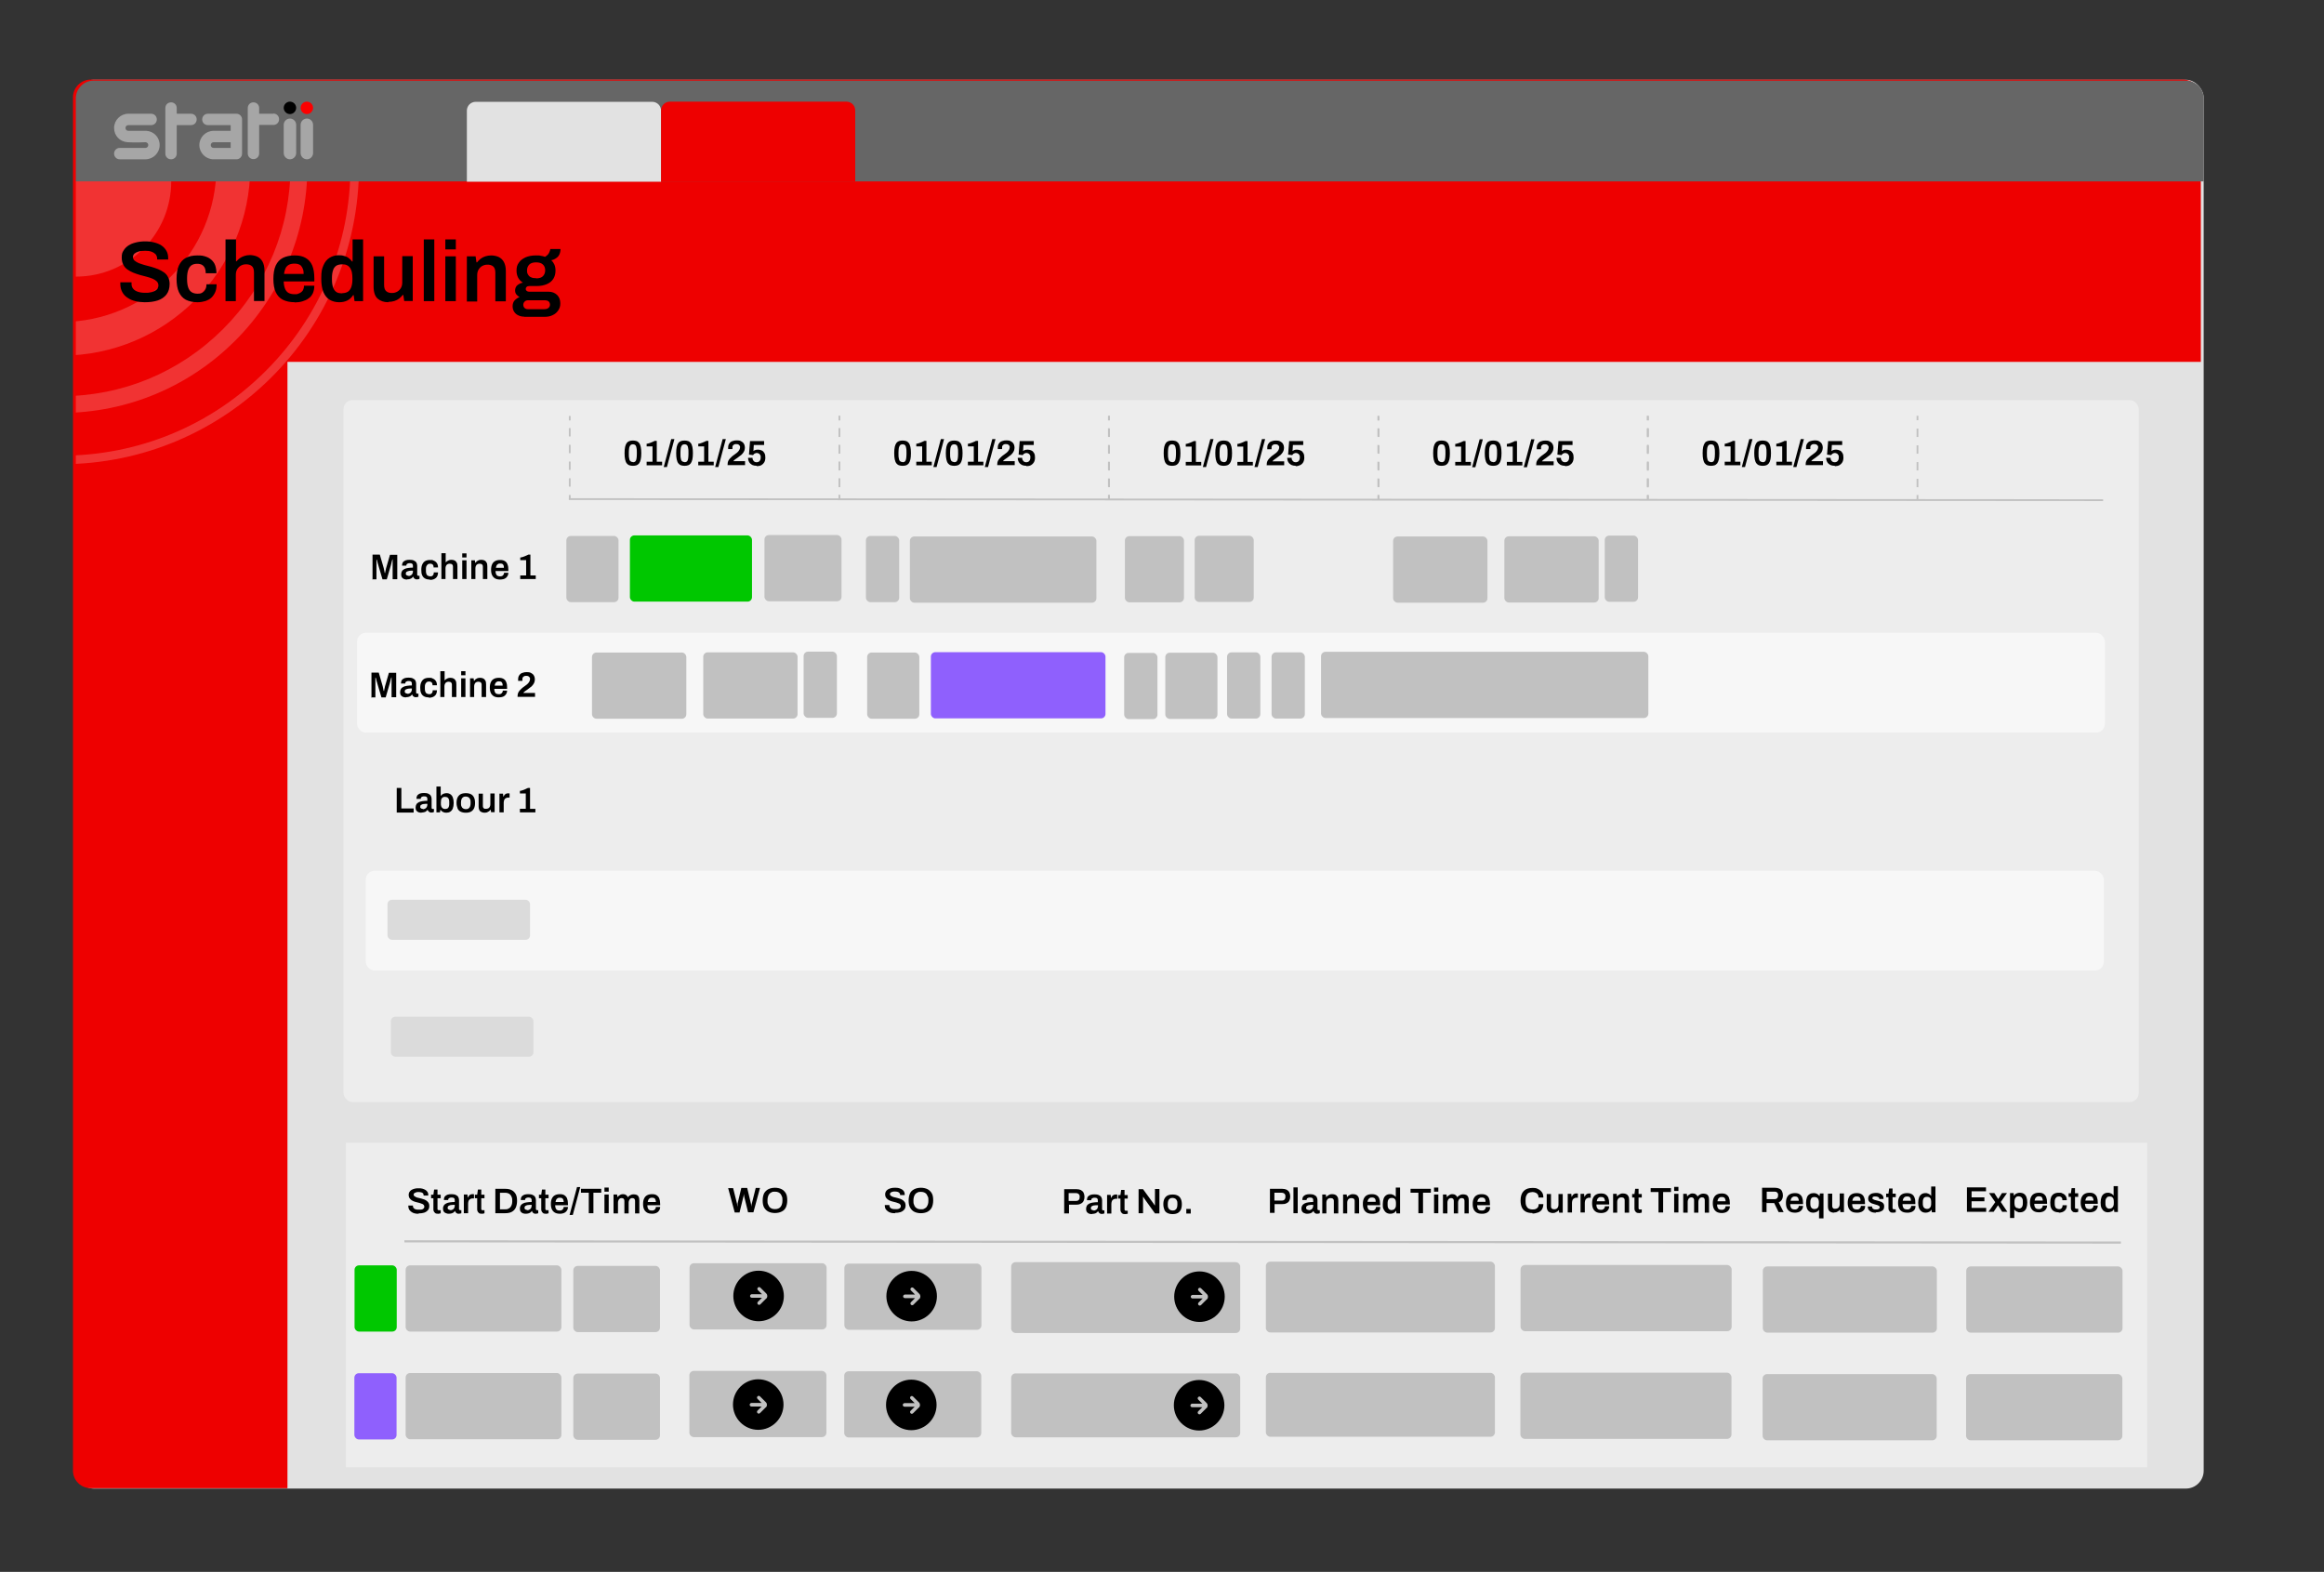 <svg xmlns="http://www.w3.org/2000/svg" viewBox="0 0 1305.7 883.1"><rect x="0" y="0" width="1305.7" height="883.1" fill="#333333" stroke="none"/><defs><clipPath id="clippath"><path d="M47.2 101.9h223.3v217.4H47.2z" class="cls-1"/></clipPath><clipPath id="clippath-1"><path d="M42.6 101.9h223.3v217.4H42.6z" class="cls-1"/></clipPath><style>.cls-1,.cls-2,.cls-3,.cls-4,.cls-5{fill:none}.cls-7,.cls-9{font-family:Archivo-SemiBold,Archivo;font-weight:600}.cls-2{stroke-width:1px}.cls-2,.cls-3,.cls-4,.cls-5{stroke:#c1c1c1;stroke-miterlimit:10}.cls-3{stroke-width:1.2px}.cls-10{font-family:Archivo-Regular,Archivo}.cls-10,.cls-12,.cls-7{font-size:20px}.cls-4{stroke-dasharray:4.7 4.7}.cls-13{fill:#e2e2e2}.cls-14{fill:#dbdbdb}.cls-15{fill:#c1c1c1}.cls-16{fill:#a6a6a6}.cls-9{font-size:24px}.cls-19{fill:#fff}.cls-20{fill:#666}.cls-21{opacity:.2}.cls-22{fill:#f7f7f7}.cls-23{fill:#fc0000}.cls-12{font-family:Archivo-Medium,Archivo;font-weight:500}.cls-24{fill:#ededed}.cls-27{fill:#8f60fd}.cls-28{fill:#00c700}.cls-29{fill:#e00}</style></defs><g id="Layer_2-19" data-name="Layer_2"><rect width="1195.5" height="791.5" x="42.6" y="44.8" class="cls-13" rx="10" ry="10"/><path d="M161.5 836.1H51c-5.5 0-10-4.4-10-9.9V54.7c0-5.5 4.5-10 10-10h1175.5c5.5 0 10 4.5 10 10v148.6h-1075v632.9Z" class="cls-29"/><path d="M1238 101.9H42.6V55.3c0-5.5 4.5-10 10-10h1175.5c5.5 0 10 4.5 10 10v46.6Z" class="cls-20"/><path d="M162.9 64.1c1.9 0 3.5-1.6 3.5-3.5s-1.6-3.5-3.5-3.5-3.5 1.6-3.5 3.5 1.6 3.5 3.5 3.5"/><path d="M172.4 64.1c1.9 0 3.5-1.6 3.5-3.5s-1.6-3.5-3.5-3.5-3.5 1.6-3.5 3.5 1.6 3.5 3.5 3.5" class="cls-23"/><path d="M107.3 63.9h-8v-3.2c0-1.8-1.4-3.2-3.2-3.2s-3.2 1.4-3.2 3.2v25.6c0 1.8 1.4 3.2 3.2 3.2s3.2-1.4 3.2-3.2v-16h8c1.8 0 3.2-1.4 3.2-3.2s-1.4-3.2-3.2-3.2M153.6 63.9h-8v-3.2c0-1.8-1.4-3.2-3.2-3.2s-3.2 1.4-3.2 3.2v25.5c0 1.8 1.4 3.2 3.2 3.2s3.2-1.4 3.2-3.2v-16h8c1.8 0 3.2-1.4 3.2-3.2s-1.4-3.2-3.2-3.2ZM72.1 73.5c-.9 0-1.6-.7-1.6-1.6s.7-1.6 1.6-1.6h12.8c1.8 0 3.2-1.4 3.2-3.2s-1.4-3.2-3.2-3.2H72.1c-4.4 0-8 3.6-8 8s3.3 7.7 7.5 8 10.1 0 10.1 0c.9 0 1.6.7 1.6 1.6s-.7 1.6-1.6 1.6H67.3c-1.8 0-3.2 1.4-3.2 3.2s1.4 3.2 3.2 3.2h14.4c4.4 0 8-3.6 8-8s-3.3-7.7-7.4-8M136 83.1v-16c0-1.8-1.4-3.2-3.2-3.2h-16c-1.8 0-3.2 1.4-3.2 3.2s1.4 3.2 3.2 3.2h12.8v3.2H120c-4.4 0-8 3.6-8 8s3.6 8 8 8h12.8c1.8 0 3.2-1.4 3.2-3.2zm-6.4-3.2v3.2H120c-.9 0-1.6-.7-1.6-1.6s.7-1.6 1.6-1.6M162.9 66.6c-1.9 0-3.5 1.6-3.5 3.5V86c0 1.9 1.6 3.5 3.5 3.5s3.5-1.6 3.5-3.5V70.1c0-1.9-1.6-3.5-3.5-3.5M172.4 66.6c-1.9 0-3.5 1.6-3.5 3.5V86c0 1.9 1.6 3.5 3.5 3.5s3.5-1.6 3.5-3.5V70.1c0-1.9-1.6-3.5-3.5-3.5" class="cls-16"/><g class="cls-21" style="clip-path:url(#clippath-1)"><path d="M34.4 6.5c48.1 0 87.2 39.1 87.2 87.2s-39.1 87.2-87.2 87.2-87.2-39.1-87.2-87.2S-13.6 6.5 34.4 6.5m0-19.1c-58.6 0-106.2 47.5-106.2 106.2s47.5 106.2 106.2 106.2 106.2-47.5 106.2-106.2S93.1-12.6 34.4-12.6" class="cls-19"/><path d="M34.2-35.4c34.4 0 66.8 13.4 91.2 37.8s37.8 56.7 37.8 91.2-13.4 66.8-37.8 91.2-56.7 37.8-91.2 37.8-66.8-13.4-91.2-37.8-37.8-56.7-37.8-91.2 13.5-66.9 37.9-91.3C-32.6-22-.2-35.4 34.2-35.4m0-9.5c-76.5 0-138.5 62-138.5 138.5S-42.2 232 34.2 232s138.5-62 138.5-138.5-62-138.4-138.5-138.4" class="cls-19"/><path d="M34.4-69c43.4 0 84.2 16.9 114.9 47.6s47.6 71.5 47.6 114.9-16.9 84.2-47.6 114.9S77.8 256 34.4 256s-84.2-16.9-114.9-47.6-47.6-71.5-47.6-114.9 16.9-84.2 47.6-114.9S-9-69 34.4-69m0-4.8C-58-73.8-132.9 1.1-132.9 93.5S-58 260.8 34.4 260.8s167.3-74.9 167.3-167.3S126.8-73.8 34.4-73.8" class="cls-19"/><circle cx="42.7" cy="101.9" r="53.5" class="cls-19"/></g><path d="M366.4 57.2h-99.1c-2.8 0-5 2.2-5 5v39.9h109.1V62.2c0-2.8-2.2-5-5-5" class="cls-13"/><path d="M475.5 57.1h-99.1c-2.8 0-5 2.2-5 5V102h109.1V62.1c0-2.8-2.2-5-5-5" class="cls-29"/><path d="M81.3 169.8c-1.8 0-3.6-.2-5.2-.6-1.7-.4-3.1-1-4.4-1.9-1.3-.8-2.3-1.9-3-3.2s-1.1-2.8-1.1-4.5v-1h6.3v.9q0 1.65.9 2.7c.6.8 1.5 1.3 2.6 1.7 1.2.4 2.5.6 4.1.6s2 0 2.8-.2q1.2-.15 2.1-.6.9-.3 1.5-.9c.4-.3.7-.7.8-1.1.2-.4.3-.9.3-1.3 0-.9-.3-1.7-.9-2.3s-1.4-1.1-2.3-1.5c-1-.4-2.1-.8-3.3-1.1s-2.5-.7-3.8-1c-1.3-.4-2.6-.8-3.8-1.3q-1.8-.75-3.3-1.8c-1-.7-1.8-1.6-2.3-2.7q-.9-1.65-.9-3.9c0-2.25.3-2.9 1-4 .7-1.2 1.6-2.1 2.8-2.9s2.6-1.3 4.2-1.7 3.3-.6 5.2-.6 3.4.2 5 .6 2.9.9 4.1 1.7 2.1 1.8 2.8 3 1 2.6 1 4.3v.6h-6.2v-.5c0-.9-.3-1.7-.8-2.4-.6-.6-1.3-1.1-2.4-1.5-1-.4-2.2-.5-3.5-.5s-2.7.1-3.7.4q-1.5.45-2.4 1.2c-.5.5-.8 1.2-.8 1.9s.3 1.5.9 2 1.4 1 2.3 1.4c1 .4 2.1.7 3.3 1.1 1.2.3 2.5.7 3.8 1 1.3.4 2.6.8 3.8 1.3q1.8.75 3.3 1.8c1 .7 1.8 1.6 2.3 2.7.6 1.1.9 2.3.9 3.8 0 2.5-.6 4.4-1.8 6-1.2 1.5-2.8 2.6-4.9 3.3s-4.5 1-7.2 1ZM111 169.8c-2.6 0-4.8-.5-6.6-1.4-1.7-.9-3-2.4-3.9-4.3-.9-2-1.3-4.4-1.3-7.4s.4-5.5 1.3-7.5c.9-1.9 2.2-3.4 3.9-4.3s3.9-1.4 6.5-1.4 3.2.2 4.5.6 2.4 1 3.4 1.9c.9.8 1.7 1.9 2.1 3.1s.7 2.7.7 4.4h-6c0-1.2-.2-2.2-.5-2.9-.4-.8-.9-1.4-1.6-1.8s-1.6-.6-2.8-.6-2.4.3-3.2.9q-1.2.9-1.8 2.7t-.6 4.5v.6q0 2.7.6 4.5c.4 1.2 1 2.1 1.9 2.7s2 .9 3.4.9 2-.2 2.7-.6 1.3-1 1.7-1.8.6-1.8.6-2.9h5.7c0 1.6-.2 3-.7 4.2s-1.2 2.3-2.1 3.2-2.1 1.5-3.4 2c-1.3.4-2.8.7-4.5.7M126.7 169.2v-34.7h5.9v12.3h.3c.5-.7 1.2-1.3 1.9-1.8s1.6-.9 2.5-1.2 2-.5 3.1-.5 3 .3 4.2.9 2.2 1.5 2.9 2.8 1.1 3 1.1 5.1v17h-5.9v-16c0-.9-.1-1.6-.3-2.2s-.5-1.1-.9-1.4c-.4-.4-.9-.6-1.5-.8s-1.2-.2-1.9-.2c-1.1 0-2 .3-2.9.8-.8.5-1.5 1.2-2 2.1s-.7 1.9-.7 3.1v14.7h-5.9ZM165.6 169.8c-2.7 0-4.9-.5-6.7-1.4s-3.1-2.4-4-4.3c-.9-2-1.3-4.4-1.3-7.4s.4-5.5 1.3-7.5c.9-1.9 2.2-3.4 4-4.3s4-1.4 6.7-1.4 4.5.5 6.1 1.4 2.9 2.3 3.7 4.2 1.2 4.3 1.2 7.3v1.7h-17.2c0 1.6.3 2.9.7 4s1.1 1.9 1.9 2.4c.9.5 2 .8 3.5.8s1.4 0 2.1-.3c.6-.2 1.2-.5 1.7-.9s.9-.9 1.1-1.5c.3-.6.4-1.3.4-2.1h5.8c0 1.6-.3 3-.8 4.2-.6 1.2-1.3 2.2-2.4 2.9-1 .8-2.2 1.3-3.5 1.7s-2.8.6-4.4.6Zm-6-15.9h11c0-1.1-.1-2-.4-2.7-.2-.7-.6-1.3-1-1.8s-1-.8-1.6-1q-.9-.3-2.1-.3c-1.2 0-2.3.2-3.1.6s-1.5 1.1-1.9 1.9c-.4.9-.8 2-.9 3.3M190.5 169.8c-2 0-3.8-.5-5.3-1.4s-2.7-2.4-3.5-4.3q-1.2-3-1.2-7.5c0-4.5.4-5.5 1.2-7.5.8-1.9 2-3.4 3.5-4.3s3.1-1.4 5-1.4 2.2.1 3.2.4 1.8.6 2.5 1.2c.7.5 1.4 1.2 1.9 1.9h.3v-12.4h5.9v34.7h-4.8l-.5-3.4h-.3c-.8 1.3-1.9 2.3-3.2 3-1.4.7-2.9 1-4.5 1Zm1.8-5.1q1.95 0 3.3-.9c.8-.6 1.4-1.5 1.8-2.6q.6-1.8.6-4.2v-.6c0-1.2-.1-2.4-.3-3.4s-.6-1.8-1-2.5q-.75-1.05-1.8-1.5c-.7-.4-1.6-.5-2.6-.5-1.4 0-2.6.3-3.4.8-.8.6-1.5 1.4-1.8 2.6-.4 1.2-.6 2.6-.6 4.4v.7c0 1.8.2 3.2.6 4.4s1 2 1.8 2.6 2 .8 3.4.8ZM218.1 169.8c-2.4 0-4.4-.7-5.9-2s-2.3-3.6-2.3-6.8v-17h5.9v16c0 .9.1 1.6.3 2.2s.5 1.1.9 1.4c.4.4.9.6 1.5.8s1.2.2 1.9.2c1.1 0 2-.3 2.9-.8.8-.5 1.5-1.2 2-2.1s.7-1.9.7-3.1v-14.7h5.9v25.2h-4.8l-.5-3.4h-.3c-.6.8-1.3 1.4-2 2-.8.6-1.7 1.1-2.7 1.4s-2.1.5-3.3.5ZM238.1 169.2v-34.7h5.9v34.7zM250.2 140.1v-5.6h5.9v5.6zm0 29.1V144h5.9v25.2zM262.3 169.2V144h4.9l.5 3.4h.3c.6-.8 1.3-1.4 2-2 .8-.6 1.7-1.1 2.7-1.4s2.1-.5 3.3-.5 3 .3 4.2.9 2.2 1.5 2.9 2.8 1.1 3 1.1 5.1v17h-5.9v-16c0-.9-.1-1.6-.3-2.2s-.5-1.1-.9-1.4c-.4-.4-.9-.6-1.5-.8s-1.2-.2-1.9-.2c-1.1 0-2 .3-2.9.8-.8.5-1.5 1.2-2 2.1s-.7 1.9-.7 3.1v14.7h-5.9ZM294.5 177.9c-1.1 0-2.2-.2-3.2-.7-1-.4-1.8-1.1-2.4-2s-.9-2-.9-3.2.4-2.5 1.2-3.3 1.7-1.4 2.7-1.8q-1.05-.6-1.8-1.5c-.5-.6-.7-1.4-.7-2.3s.4-2.2 1.3-2.9 1.9-1.2 3.1-1.4c-1.2-.7-2.1-1.7-2.7-2.8q-.9-1.8-.9-3.9c0-2.1.4-3.3 1.3-4.5.8-1.3 2.1-2.2 3.7-3 1.6-.7 3.6-1.1 5.9-1.1s1.8 0 2.7.2c.9.1 1.6.3 2.4.6 1.1-.7 1.9-1.4 2.3-2.3.4-.8.6-1.5.7-2.1h5.7q0 1.65-.6 3t-1.8 2.1c-.8.6-1.7 1-2.8 1.2.8.7 1.4 1.6 1.8 2.5q.6 1.5.6 3.3c0 1.8-.4 3.3-1.2 4.6q-1.2 1.95-3.6 3c-1.6.7-3.5 1.1-5.8 1.1h-3.9c-.7 0-1.2.1-1.6.4q-.6.45-.6 1.2c0 .75.2.8.5 1.1s.8.5 1.4.5h11c1.9 0 3.4.6 4.7 1.8 1.2 1.2 1.8 2.8 1.8 4.7s-.4 2.7-1.1 3.9c-.8 1.2-1.8 2.1-3.1 2.7-1.3.7-2.9 1-4.7 1h-11.4Zm2.1-4.2h9.3c.6 0 1.1-.1 1.6-.3s.8-.5 1.1-.9.4-.8.4-1.3c0-.8-.3-1.5-.8-1.9s-1.2-.6-1.9-.6h-9.6c-.8 0-1.4.2-1.9.7s-.8 1.1-.8 1.8.2 1.3.7 1.8 1.1.7 1.9.7m4.6-17.3c1.7 0 3-.4 3.8-1.2s1.3-1.9 1.3-3.3-.4-2.5-1.3-3.3c-.8-.8-2.1-1.2-3.8-1.2s-3 .4-3.8 1.2-1.3 1.9-1.3 3.3.2 1.7.6 2.4.9 1.2 1.7 1.5c.8.4 1.7.5 2.9.5Z"/><path d="M345.5 642h860.9v182.3H194.3V642z" class="cls-24"/><rect width="1008.6" height="394.3" x="193" y="224.8" class="cls-24" rx="5" ry="5"/><rect width="982" height="56.1" x="200.6" y="355.5" class="cls-22" rx="5" ry="5"/><path d="M209.3 325.3v-13.7h4.1l2.2 7.6c0 .3.2.6.2.9s.2.7.2 1 .1.6.2.8h.2c0-.2 0-.4.1-.7 0-.3.1-.6.2-.9 0-.3.2-.7.2-1l2.2-7.6h4.1v13.7h-2.6v-11.1h-.2c0 .1 0 .4-.2.8-.1.4-.2.8-.3 1.3q-.15.75-.3 1.2l-2.3 7.9h-2.4l-2.3-7.8c0-.3-.2-.6-.3-1l-.3-1.2c-.1-.4-.2-.8-.3-1.1h-.2v11.1H209ZM228.7 325.6c-.3 0-.6 0-1-.1-.4 0-.7-.2-1.1-.4s-.6-.5-.9-.9c-.2-.4-.3-.9-.3-1.6s.2-1.3.5-1.8.8-.8 1.3-1.1q.9-.45 2.1-.6c1.2-.15 1.7-.2 2.7-.2v-.9c0-.3 0-.6-.1-.8 0-.2-.3-.4-.5-.6-.2-.1-.6-.2-1.1-.2s-.9 0-1.2.2c-.3.1-.5.3-.6.4-.1.2-.2.4-.2.5v.3h-2.4v-.4c0-.6.2-1.1.5-1.6.4-.4.9-.8 1.5-1s1.4-.3 2.2-.3 1.8.1 2.4.4 1.1.6 1.4 1.1.5 1.1.5 1.8v5c0 .3 0 .4.2.5.1.1.3.2.5.2h.6v1.7c-.1 0-.3.1-.6.2s-.6.1-.9.1-.7 0-.9-.2c-.3-.1-.5-.3-.7-.5s-.3-.5-.4-.8h-.1c-.2.3-.5.5-.8.8-.3.2-.7.4-1.1.5s-.9.2-1.5.2Zm.7-2c.4 0 .8 0 1.1-.2.3-.1.6-.3.8-.5s.4-.5.5-.8.2-.6.2-1v-.5c-.7 0-1.4 0-2 .1s-1.1.3-1.5.5c-.4.3-.5.6-.5 1.1s0 .5.2.6c.1.2.3.3.5.4s.5.2.9.2ZM241.5 325.6q-1.65 0-2.7-.6c-.7-.4-1.3-1-1.6-1.8-.4-.8-.5-1.8-.5-3.1s.2-2.3.6-3.1.9-1.4 1.6-1.8q1.05-.6 2.7-.6c1.65 0 1.3 0 1.9.3.5.2 1 .4 1.4.8s.7.8.9 1.3q.3.75.3 1.8h-2.5c0-.5 0-.9-.2-1.2-.1-.3-.4-.6-.7-.7-.3-.2-.7-.2-1.1-.2s-1 .1-1.3.4-.6.6-.8 1.1-.2 1.1-.2 1.9v.3c0 .7 0 1.4.2 1.9s.4.9.8 1.1.8.4 1.4.4.8 0 1.1-.2.5-.4.7-.8c.2-.3.2-.7.2-1.2h2.4c0 .7-.1 1.2-.3 1.8-.2.5-.5 1-.9 1.3-.4.4-.9.6-1.4.8s-1.2.3-1.9.3ZM248 325.3v-14.5h2.4v5.1h.1c.2-.3.5-.5.8-.7s.7-.4 1-.5c.4-.1.8-.2 1.3-.2s1.3.1 1.8.4q.75.3 1.2 1.2c.3.5.4 1.2.4 2.1v7.1h-2.5v-6.7c0-.4 0-.7-.1-.9 0-.2-.2-.4-.4-.6q-.3-.3-.6-.3c-.2 0-.5-.1-.8-.1q-.6 0-1.2.3c-.4.2-.6.5-.8.9s-.3.8-.3 1.3v6.1h-2.4ZM259.7 313.2v-2.3h2.4v2.3zm0 12.1v-10.5h2.4v10.5zM264.8 325.3v-10.5h2l.2 1.4h.1c.2-.3.5-.6.8-.9.3-.2.7-.4 1.1-.6.4-.1.9-.2 1.4-.2s1.3.1 1.8.4q.75.3 1.2 1.2c.3.5.4 1.2.4 2.1v7.1h-2.5v-6.7c0-.4 0-.7-.1-.9 0-.2-.2-.4-.4-.6q-.3-.3-.6-.3c-.2 0-.5-.1-.8-.1q-.6 0-1.2.3c-.4.2-.6.5-.8.9s-.3.8-.3 1.3v6.1h-2.4ZM281 325.6c-1.1 0-2.1-.2-2.8-.6s-1.3-1-1.7-1.8-.6-1.8-.6-3.1.2-2.3.6-3.1.9-1.4 1.7-1.8c.7-.4 1.7-.6 2.8-.6s1.9.2 2.6.6q1.05.6 1.5 1.8c.45 1.2.5 1.8.5 3.1v.7h-7.2c0 .7.1 1.2.3 1.7.2.4.4.8.8 1s.9.3 1.4.3.6 0 .9-.1c.3 0 .5-.2.7-.4s.4-.4.5-.6c.1-.3.2-.5.2-.9h2.4c0 .7-.1 1.2-.4 1.7s-.6.9-1 1.2-.9.6-1.5.7-1.2.2-1.8.2Zm-2.5-6.6h4.6c0-.4 0-.8-.1-1.1s-.2-.6-.4-.8-.4-.3-.6-.4c-.3 0-.5-.1-.9-.1-.5 0-1 0-1.3.3-.4.2-.6.4-.8.8s-.3.8-.4 1.4ZM292.3 325.3v-2h3.3v-8.6h-3.3v-1.5c.4 0 .9-.1 1.4-.3s1.1-.3 1.6-.6c.6-.2 1.1-.5 1.5-.7h1.2v11.7h3v2h-8.8ZM208.7 391.6v-13.7h4.1l2.2 7.6c0 .3.2.6.2.9s.2.7.2 1 .1.6.2.8h.2c0-.2 0-.4.1-.7 0-.3.1-.6.2-.9 0-.3.2-.7.2-1l2.2-7.6h4.1v13.7H220v-11.1h-.2c0 .1 0 .4-.2.8-.1.4-.2.8-.3 1.3q-.15.75-.3 1.2l-2.3 7.9h-2.4L212 384c0-.3-.2-.6-.3-1l-.3-1.2c-.1-.4-.2-.8-.3-1.1h-.2v11.1h-2.5ZM228.1 391.8c-.3 0-.6 0-1-.1-.4 0-.7-.2-1.1-.4s-.6-.5-.9-.9c-.2-.4-.3-.9-.3-1.6s.2-1.3.5-1.8.8-.8 1.3-1.1q.9-.45 2.1-.6c1.2-.15 1.7-.2 2.7-.2v-.9c0-.3 0-.6-.1-.8 0-.2-.3-.4-.5-.6-.2-.1-.6-.2-1.1-.2s-.9 0-1.2.2c-.3.1-.5.3-.6.4-.1.2-.2.4-.2.5v.3h-2.4v-.4c0-.6.2-1.1.5-1.6.4-.4.9-.8 1.5-1s1.4-.3 2.2-.3 1.8.1 2.4.4 1.1.6 1.4 1.1.5 1.1.5 1.8v5c0 .3 0 .4.2.5.1.1.3.2.5.2h.6v1.7c-.1 0-.3.1-.6.2s-.6.1-.9.1-.7 0-.9-.2c-.3-.1-.5-.3-.7-.5s-.3-.5-.4-.8h-.1c-.2.3-.5.5-.8.8-.3.2-.7.4-1.1.5s-.9.2-1.5.2Zm.7-2c.4 0 .8 0 1.1-.2.3-.1.6-.3.8-.5s.4-.5.5-.8.2-.6.2-1v-.5c-.7 0-1.4 0-2 .1s-1.1.3-1.5.5c-.4.3-.5.6-.5 1.1s0 .5.2.6c.1.2.3.3.5.4s.5.2.9.2ZM240.9 391.8q-1.65 0-2.7-.6c-.7-.4-1.3-1-1.6-1.8-.4-.8-.5-1.8-.5-3.1s.2-2.3.6-3.1.9-1.4 1.6-1.8q1.05-.6 2.7-.6c1.65 0 1.3 0 1.9.3.5.2 1 .4 1.4.8s.7.8.9 1.3q.3.75.3 1.8H243c0-.5 0-.9-.2-1.2-.1-.3-.4-.6-.7-.7-.3-.2-.7-.2-1.1-.2s-1 .1-1.3.4-.6.6-.8 1.1-.2 1.1-.2 1.9v.3c0 .7 0 1.4.2 1.9s.4.9.8 1.1.8.4 1.4.4.8 0 1.1-.2.5-.4.7-.8c.2-.3.2-.7.2-1.2h2.4c0 .7-.1 1.2-.3 1.8-.2.5-.5 1-.9 1.3-.4.4-.9.6-1.4.8s-1.2.3-1.9.3ZM247.4 391.6v-14.5h2.4v5.1h.1c.2-.3.5-.5.8-.7s.7-.4 1-.5c.4-.1.8-.2 1.3-.2s1.3.1 1.8.4q.75.3 1.2 1.2c.3.5.4 1.2.4 2.1v7.1h-2.5v-6.7c0-.4 0-.7-.1-.9 0-.2-.2-.4-.4-.6q-.3-.3-.6-.3c-.2 0-.5-.1-.8-.1q-.6 0-1.2.3c-.4.2-.6.5-.8.9s-.3.8-.3 1.3v6.1h-2.4ZM259.1 379.4v-2.3h2.4v2.3zm0 12.2v-10.5h2.4v10.5zM264.1 391.6v-10.5h2l.2 1.4h.1c.2-.3.5-.6.8-.9.3-.2.7-.4 1.1-.6.4-.1.9-.2 1.4-.2s1.3.1 1.8.4q.75.3 1.2 1.2c.3.5.4 1.2.4 2.1v7.1h-2.5v-6.7c0-.4 0-.7-.1-.9 0-.2-.2-.4-.4-.6q-.3-.3-.6-.3c-.2 0-.5-.1-.8-.1q-.6 0-1.2.3c-.4.2-.6.5-.8.9s-.3.8-.3 1.3v6.1H264ZM280.3 391.8c-1.1 0-2.1-.2-2.8-.6s-1.3-1-1.7-1.8-.6-1.8-.6-3.1.2-2.3.6-3.1.9-1.4 1.7-1.8c.7-.4 1.7-.6 2.8-.6s1.9.2 2.6.6q1.05.6 1.5 1.8c.45 1.2.5 1.8.5 3.1v.7h-7.2c0 .7.1 1.2.3 1.7.2.4.4.8.8 1s.9.3 1.4.3.6 0 .9-.1c.3 0 .5-.2.7-.4s.4-.4.5-.6c.1-.3.2-.5.2-.9h2.4c0 .7-.1 1.2-.4 1.7s-.6.9-1 1.2-.9.6-1.5.7-1.2.2-1.8.2Zm-2.5-6.6h4.6c0-.4 0-.8-.1-1.1s-.2-.6-.4-.8-.4-.3-.6-.4c-.3 0-.5-.1-.9-.1-.5 0-1 0-1.3.3-.4.2-.6.4-.8.8s-.3.8-.4 1.4ZM290.8 391.6v-.7c0-.6.1-1.1.3-1.6s.5-.9.9-1.4l1.2-1.2c.4-.4.9-.7 1.3-1 .6-.4 1.1-.8 1.6-1.2s.9-.9 1.2-1.4.5-1 .5-1.6 0-.6-.2-.8c-.1-.3-.3-.5-.6-.7q-.45-.3-1.2-.3c-.75 0-.9 0-1.3.2-.3.2-.6.4-.8.7s-.2.7-.2 1.1v.8h-2.4v-.8c0-1 .2-1.8.7-2.4.4-.6 1-1.1 1.8-1.3.7-.3 1.5-.4 2.4-.4s1.6.1 2.2.4 1 .6 1.4 1c.3.4.6.9.7 1.3.1.5.2.9.2 1.3q0 .9-.3 1.8-.3.75-.9 1.5c-.6.75-.8.9-1.4 1.3-.5.4-1.1.8-1.7 1.3l-.9.6c-.3.2-.5.4-.8.6-.2.2-.4.4-.5.6h6.6v2.2H291ZM222.9 456.4v-13.7h2.6v11.5h6.9v2.3h-9.5ZM236.8 456.6c-.3 0-.6 0-1-.1-.4 0-.7-.2-1.1-.4s-.6-.5-.9-.9c-.2-.4-.3-.9-.3-1.6s.2-1.3.5-1.8.8-.8 1.3-1.1q.9-.45 2.1-.6c1.2-.15 1.7-.2 2.7-.2v-.9c0-.3 0-.6-.1-.8 0-.2-.3-.4-.5-.6-.2-.1-.6-.2-1.1-.2s-.9 0-1.2.2c-.3.1-.5.3-.6.4-.1.2-.2.4-.2.5v.3H234v-.4c0-.6.2-1.1.5-1.6.4-.4.9-.8 1.5-1s1.4-.3 2.2-.3 1.8.1 2.4.4 1.1.6 1.4 1.1.5 1.1.5 1.8v5c0 .3 0 .4.2.5.1.1.3.2.5.2h.6v1.7c-.1 0-.3.1-.6.2s-.6.1-.9.1-.7 0-.9-.2-.5-.3-.7-.5-.3-.5-.4-.8h-.1c-.2.3-.5.5-.8.8s-.7.4-1.1.5-.9.2-1.5.2Zm.7-2c.4 0 .8 0 1.1-.2.3-.1.6-.3.8-.5s.4-.5.5-.8.2-.6.2-1v-.5c-.7 0-1.4 0-2 .1-.6 0-1.1.3-1.5.5s-.5.6-.5 1.1 0 .5.2.6c.1.2.3.3.5.4.2 0 .5.2.9.2ZM250.8 456.6c-.7 0-1.3-.1-1.9-.4s-1-.7-1.4-1.2h-.1l-.2 1.4h-2v-14.5h2.4v5.2h.1c.2-.3.5-.6.8-.8s.7-.4 1.1-.5.8-.2 1.3-.2q1.2 0 2.1.6c.6.4 1.1 1 1.4 1.8s.5 1.8.5 3.1-.2 2.3-.5 3.1-.8 1.4-1.4 1.8-1.4.6-2.2.6m-.8-2.1c.6 0 1.1-.1 1.4-.3.4-.2.6-.6.8-1.1s.2-1.1.2-1.8v-.3c0-.7 0-1.4-.2-1.9s-.4-.8-.8-1.1c-.4-.2-.8-.3-1.4-.3s-.8 0-1.1.2c-.3.1-.5.4-.7.6-.2.3-.3.6-.4 1 0 .4-.1.9-.1 1.4v.3c0 .7 0 1.3.2 1.8s.4.8.8 1.1.8.4 1.4.4ZM261.7 456.6c-1.1 0-2.1-.2-2.9-.6s-1.4-1-1.7-1.8-.6-1.8-.6-3.1.2-2.3.6-3.1 1-1.4 1.7-1.8c.8-.4 1.7-.6 2.9-.6s2.1.2 2.9.6 1.3 1 1.7 1.8.6 1.8.6 3.1-.2 2.3-.6 3.1-1 1.4-1.7 1.8c-.8.4-1.7.6-2.9.6m0-2c.6 0 1.2-.1 1.5-.4.4-.2.7-.6.9-1.1s.3-1.1.3-1.9v-.3c0-.7 0-1.4-.3-1.9-.2-.5-.5-.9-.9-1.1s-.9-.4-1.5-.4-1.2.1-1.5.4c-.4.2-.7.6-.9 1.1s-.3 1.1-.3 1.9v.3c0 .7 0 1.4.3 1.9.2.5.5.9.9 1.1s.9.4 1.5.4M272.3 456.6c-1 0-1.8-.3-2.5-.8-.6-.6-.9-1.5-.9-2.8v-7.1h2.4v6.7c0 .4 0 .7.1.9 0 .2.2.4.4.6q.3.3.6.3h.8q.6 0 1.2-.3c.4-.2.6-.5.8-.9s.3-.8.3-1.3v-6.1h2.4v10.5h-2l-.2-1.4h-.1q-.3.45-.9.9c-.3.2-.7.4-1.1.6-.4.1-.9.2-1.4.2ZM280.6 456.4v-10.5h2l.2 1.7h.1c.1-.3.3-.6.5-.9s.4-.5.8-.7.7-.3 1.1-.3h.6c.2 0 .3 0 .4.1v2.3h-.7c-.4 0-.8 0-1.1.2-.3.1-.6.3-.8.5s-.4.5-.5.9-.2.8-.2 1.3v5.4zM292.1 456.4v-2h3.3v-8.6h-3.3v-1.5c.4 0 .9-.1 1.4-.3s1.1-.3 1.6-.6 1.1-.5 1.5-.7h1.2v11.7h3v2H292Z"/><path d="m319.6 280.4 862 .6" class="cls-2"/><rect width="29.3" height="37.2" x="318.2" y="301.1" class="cls-15" rx="2.5" ry="2.5"/><rect width="976.5" height="56.1" x="205.5" y="489.2" class="cls-22" rx="5" ry="5"/><rect width="80.1" height="22.5" x="217.7" y="505.5" class="cls-14" rx="2.5" ry="2.5"/><rect width="80.1" height="22.5" x="219.6" y="571.2" class="cls-14" rx="2.5" ry="2.5"/><rect width="87.5" height="37.2" x="227.9" y="710.9" class="cls-15" rx="2.5" ry="2.5"/><path d="M235.2 681.9c-.8 0-1.5 0-2.2-.2s-1.3-.4-1.8-.8-1-.8-1.3-1.3-.5-1.2-.5-1.9v-.4h2.6v.3c0 .4.1.8.4 1.1s.6.6 1.1.7c.5.2 1 .2 1.7.2h1.2c.3 0 .6-.1.9-.2.2-.1.5-.2.6-.4.2-.1.3-.3.4-.5s.1-.4.1-.6c0-.4-.1-.7-.4-1-.2-.3-.6-.5-1-.6-.4-.2-.9-.3-1.4-.5-.5-.1-1-.3-1.6-.4-.5-.1-1.1-.3-1.6-.5s-1-.5-1.4-.8-.7-.7-1-1.1c-.2-.4-.4-1-.4-1.6s.1-1.2.4-1.7q.45-.75 1.2-1.2c.5-.3 1.1-.5 1.8-.7s1.4-.2 2.2-.2 1.4 0 2.1.2 1.2.4 1.7.7q.75.45 1.2 1.2c.45.75.4 1.1.4 1.8v.2H238v-.2c0-.4-.1-.7-.3-1s-.6-.5-1-.6-.9-.2-1.5-.2-1.1 0-1.5.2-.8.3-1 .5-.3.5-.3.8.1.6.4.8.6.4 1 .6.9.3 1.4.4 1 .3 1.6.4c.5.2 1.1.3 1.6.5s1 .5 1.4.8.7.7 1 1.1c.2.4.4 1 .4 1.6 0 1-.2 1.9-.8 2.5-.5.6-1.2 1.1-2.1 1.4s-1.9.4-3 .4ZM246 681.9c-.7 0-1.2-.1-1.5-.4-.4-.3-.6-.6-.8-1s-.2-.8-.2-1.2v-6.1h-1.3v-2h1.3l.4-2.9h1.9v2.9h1.8v2h-1.8v5.9c0 .3 0 .5.2.6.1.2.4.2.7.2h.9v1.7c-.1 0-.3.1-.5.2-.2 0-.4 0-.6.1s-.4 0-.6 0ZM252.2 681.9c-.3 0-.6 0-1-.1s-.7-.2-1.1-.4-.6-.5-.9-.9q-.3-.6-.3-1.5c0-.9.2-1.3.5-1.8s.8-.8 1.3-1.1q.9-.45 2.1-.6c1.2-.15 1.7-.2 2.7-.2v-.9c0-.3 0-.6-.1-.8 0-.2-.3-.4-.5-.6-.2-.1-.6-.2-1.1-.2s-.9 0-1.2.2c-.3.1-.5.3-.6.4-.1.2-.2.4-.2.5v.3h-2.4v-.4c0-.6.2-1.1.5-1.6.4-.4.9-.8 1.5-1s1.4-.3 2.2-.3 1.8.1 2.4.4 1.1.6 1.4 1.1.5 1.1.5 1.8v5c0 .3 0 .4.2.5.1.1.3.2.5.2h.6v1.7c-.1 0-.3.1-.6.2-.3 0-.6.1-.9.1s-.7 0-.9-.2c-.3-.1-.5-.3-.7-.5s-.3-.5-.4-.8h-.1c-.2.3-.5.5-.8.8-.3.2-.7.4-1.1.5s-.9.2-1.5.2m.7-2c.4 0 .8 0 1.1-.2.3-.1.6-.3.8-.5s.4-.5.5-.8.2-.6.2-1v-.5c-.7 0-1.4 0-2 .1-.6 0-1.1.3-1.5.5-.4.3-.5.6-.5 1.1s0 .5.2.6c.1.2.3.3.5.4s.5.2.9.2ZM260.6 681.6v-10.5h2l.2 1.7h.1c.1-.3.3-.6.5-.9s.4-.5.8-.7c.3-.2.7-.3 1.1-.3h.6c.2 0 .3 0 .4.1v2.3h-.7c-.4 0-.8 0-1.1.2s-.6.3-.8.5-.4.5-.5.9-.2.8-.2 1.3v5.4zM270.6 681.9c-.7 0-1.2-.1-1.5-.4-.4-.3-.6-.6-.8-1s-.2-.8-.2-1.2v-6.1h-1.3v-2h1.3l.4-2.9h1.9v2.9h1.8v2h-1.8v5.9c0 .3 0 .5.2.6.1.2.4.2.7.2h.9v1.7c-.1 0-.3.1-.5.2s-.4 0-.6.1h-.6ZM278.3 681.6v-13.7h5.5c1.4 0 2.6.2 3.6.7s1.7 1.2 2.3 2.2.8 2.3.8 3.9-.3 2.8-.8 3.9c-.5 1-1.3 1.8-2.3 2.3s-2.2.7-3.6.7zm2.6-2.2h2.9c.6 0 1.2 0 1.7-.3.5-.2.9-.5 1.2-.8.3-.4.6-.8.8-1.4s.3-1.2.3-1.9v-.4c0-.7 0-1.4-.3-2-.2-.6-.4-1-.8-1.4-.3-.4-.7-.6-1.2-.8s-1.1-.3-1.7-.3h-2.9zM295.4 681.9c-.3 0-.6 0-1-.1-.4 0-.7-.2-1.1-.4s-.6-.5-.9-.9q-.3-.6-.3-1.5c0-.9.2-1.3.5-1.8s.8-.8 1.3-1.1 1.3-.5 2.1-.6 1.7-.2 2.7-.2v-.9c0-.3 0-.6-.1-.8s-.3-.4-.5-.6c-.2-.1-.6-.2-1.1-.2s-.9 0-1.2.2c-.3.1-.5.3-.6.4-.1.2-.2.4-.2.5v.3h-2.4v-.4c0-.6.2-1.1.5-1.6.4-.4.9-.8 1.5-1s1.4-.3 2.2-.3 1.8.1 2.4.4 1.1.6 1.4 1.1.5 1.1.5 1.8v5c0 .3 0 .4.2.5.1.1.3.2.5.2h.6v1.7c-.1 0-.3.1-.6.2-.3 0-.6.1-.9.1s-.7 0-.9-.2c-.3-.1-.5-.3-.7-.5s-.3-.5-.4-.8h-.1c-.2.3-.5.5-.8.8-.3.2-.7.4-1.1.5s-.9.2-1.5.2m.7-2c.4 0 .8 0 1.1-.2s.6-.3.8-.5.4-.5.5-.8.2-.6.2-1v-.5c-.7 0-1.4 0-2 .1-.6 0-1.1.3-1.5.5-.4.3-.5.6-.5 1.1s0 .5.2.6c.1.2.3.3.5.4s.5.2.9.2ZM306.6 681.9c-.7 0-1.2-.1-1.5-.4-.4-.3-.6-.6-.8-1s-.2-.8-.2-1.2v-6.1h-1.3v-2h1.3l.4-2.9h1.9v2.9h1.8v2h-1.8v5.9c0 .3 0 .5.2.6.1.2.4.2.7.2h.9v1.7c-.1 0-.3.1-.5.2-.2 0-.4 0-.6.1s-.4 0-.6 0ZM314.6 681.9c-1.1 0-2.1-.2-2.8-.6s-1.3-1-1.7-1.8-.6-1.8-.6-3.1.2-2.3.6-3.1.9-1.4 1.7-1.8c.7-.4 1.7-.6 2.8-.6s1.9.2 2.5.6 1.2 1 1.5 1.8.5 1.8.5 3.1v.7h-7.2c0 .7.1 1.2.3 1.7.2.4.4.8.8 1s.8.3 1.4.3.6 0 .9-.1.5-.2.7-.4.4-.4.5-.6c.1-.3.2-.5.2-.9h2.4c0 .7-.1 1.2-.4 1.7s-.6.9-1 1.2-.9.6-1.5.7c-.6.2-1.2.2-1.8.2Zm-2.5-6.6h4.6c0-.4 0-.8-.2-1.1 0-.3-.2-.6-.4-.8s-.4-.3-.6-.4c-.3 0-.5-.1-.9-.1-.5 0-1 0-1.3.3-.4.2-.6.4-.8.8s-.3.8-.4 1.4ZM320 682.6l4.2-15.7h1.8l-4.2 15.7zM330.8 681.6v-11.5h-4.4v-2.2h11.4v2.2h-4.4v11.5zM339.6 669.5v-2.3h2.4v2.3zm0 12.1v-10.5h2.4v10.5zM344.7 681.6v-10.5h2l.2 1.4h.1c.2-.3.5-.6.8-.8s.6-.4 1-.6c.4-.1.8-.2 1.2-.2s1.2.1 1.6.4c.5.3.9.7 1.1 1.3h.1c.2-.3.5-.6.8-.8s.7-.4 1.1-.6c.4-.1.8-.2 1.3-.2s1.2.1 1.7.3.9.6 1.1 1.1c.3.5.4 1.2.4 2.1v7.2h-2.4V675c0-.4 0-.7-.1-.9 0-.2-.2-.4-.3-.6-.1-.1-.3-.2-.5-.3-.2 0-.4-.1-.7-.1-.4 0-.7.1-1 .3s-.5.5-.7.9-.3.8-.3 1.3v6.1h-2.4V675c0-.4 0-.7-.1-.9 0-.2-.2-.4-.3-.6-.1-.1-.3-.2-.5-.3-.2 0-.4-.1-.7-.1-.4 0-.7.1-1 .3s-.6.5-.7.9c-.2.4-.3.8-.3 1.3v6.1h-2.4ZM366.4 681.9c-1.1 0-2.1-.2-2.8-.6s-1.3-1-1.7-1.8-.6-1.8-.6-3.1.2-2.3.6-3.1.9-1.4 1.7-1.8c.7-.4 1.7-.6 2.8-.6s1.9.2 2.5.6 1.2 1 1.5 1.8.5 1.8.5 3.1v.7h-7.2c0 .7.1 1.2.3 1.7.2.4.4.8.8 1s.8.3 1.4.3.6 0 .9-.1.5-.2.7-.4.4-.4.5-.6c.1-.3.2-.5.2-.9h2.4c0 .7-.1 1.2-.4 1.7s-.6.9-1 1.2-.9.6-1.5.7c-.6.2-1.2.2-1.8.2Zm-2.5-6.6h4.6c0-.4 0-.8-.2-1.1 0-.3-.2-.6-.4-.8s-.4-.3-.6-.4c-.3 0-.5-.1-.9-.1-.5 0-1 0-1.3.3-.4.2-.6.4-.8.8s-.3.8-.4 1.4Z"/><path d="m227.2 697.4 964.4.7" class="cls-3"/><rect width="128.7" height="39.8" x="711.2" y="708.8" class="cls-15" rx="2.5" ry="2.5"/><path d="M713.5 681.6v-13.7h6.9c1 0 1.9.2 2.5.5q1.05.6 1.5 1.5c.3.7.5 1.4.5 2.3s-.2 1.7-.5 2.3c-.3.7-.9 1.2-1.6 1.5-.7.4-1.5.5-2.6.5h-4.1v4.9h-2.6Zm2.6-7.1h4.1q1.05 0 1.5-.6c.45-.6.5-.9.5-1.6s0-.9-.2-1.2-.4-.6-.7-.7q-.45-.3-1.2-.3H716v4.4ZM726.7 681.6v-14.5h2.4v14.5zM734.5 681.9c-.3 0-.6 0-1-.1s-.7-.2-1.1-.4-.6-.5-.9-.9q-.3-.6-.3-1.5c0-.9.2-1.3.5-1.8s.8-.8 1.3-1.1q.9-.45 2.1-.6c1.2-.15 1.7-.2 2.7-.2v-.9c0-.3 0-.6-.1-.8 0-.2-.3-.4-.5-.6-.2-.1-.6-.2-1.1-.2s-.9 0-1.2.2c-.3.1-.5.3-.6.4-.1.2-.2.4-.2.5v.3h-2.4v-.4c0-.6.2-1.1.5-1.6.4-.4.9-.8 1.5-1s1.4-.3 2.2-.3 1.8.1 2.4.4 1.1.6 1.4 1.1.5 1.1.5 1.8v5c0 .3 0 .4.2.5.1.1.3.2.5.2h.6v1.7c-.1 0-.3.1-.6.2-.3 0-.6.1-.9.1s-.7 0-.9-.2c-.3-.1-.5-.3-.7-.5s-.3-.5-.4-.8h-.1c-.2.3-.5.5-.8.8-.3.2-.7.4-1.1.5s-.9.2-1.5.2m.7-2c.4 0 .8 0 1.1-.2.3-.1.6-.3.8-.5s.4-.5.5-.8.2-.6.2-1v-.5c-.7 0-1.4 0-2 .1-.6 0-1.1.3-1.5.5-.4.3-.5.6-.5 1.1s0 .5.2.6c.1.2.3.3.5.4s.5.2.9.2ZM742.9 681.6v-10.5h2l.2 1.4h.1c.2-.3.5-.6.8-.8s.7-.4 1.1-.6.9-.2 1.4-.2 1.3.1 1.8.4q.75.3 1.2 1.2c.3.5.4 1.2.4 2.1v7.1h-2.5V675c0-.4 0-.7-.1-.9 0-.2-.2-.4-.4-.6s-.4-.3-.6-.3-.5-.1-.8-.1q-.6 0-1.2.3c-.4.2-.6.5-.8.9s-.3.8-.3 1.3v6.1h-2.4ZM754.6 681.6v-10.5h2l.2 1.4h.1c.2-.3.5-.6.8-.8s.7-.4 1.1-.6.9-.2 1.4-.2 1.3.1 1.8.4q.75.3 1.2 1.2c.3.5.4 1.2.4 2.1v7.1h-2.5V675c0-.4 0-.7-.1-.9 0-.2-.2-.4-.4-.6s-.4-.3-.6-.3-.5-.1-.8-.1q-.6 0-1.2.3c-.4.2-.6.5-.8.9s-.3.8-.3 1.3v6.1h-2.4ZM770.8 681.9c-1.1 0-2.1-.2-2.8-.6s-1.3-1-1.7-1.8-.6-1.8-.6-3.1.2-2.3.6-3.1.9-1.4 1.7-1.8c.7-.4 1.7-.6 2.8-.6s1.9.2 2.6.6q1.05.6 1.5 1.8c.3.8.5 1.8.5 3.1v.7h-7.2c0 .7.1 1.2.3 1.7.2.4.4.8.8 1q.6.3 1.5.3c.9 0 .6 0 .9-.1.3 0 .5-.2.7-.4s.4-.4.5-.6c.1-.3.2-.5.2-.9h2.4c0 .7-.1 1.2-.3 1.7s-.6.9-1 1.2-.9.6-1.5.7c-.6.2-1.2.2-1.8.2Zm-2.5-6.7h4.6c0-.4 0-.8-.1-1.1s-.2-.6-.4-.8-.4-.3-.7-.4-.5-.1-.9-.1c-.5 0-1 0-1.3.3s-.6.4-.8.8-.3.8-.4 1.4ZM781.1 681.9c-.9 0-1.6-.2-2.2-.6q-.9-.6-1.5-1.8c-.6-1.2-.5-1.9-.5-3.1s.2-2.3.5-3.1.8-1.4 1.4-1.8q.9-.6 2.1-.6c1.2 0 .9 0 1.3.2.4.1.8.3 1.1.5s.6.5.8.8h.1v-5.2h2.4v14.5h-2l-.2-1.4h-.1c-.3.5-.8 1-1.3 1.2-.6.3-1.2.4-1.9.4m.8-2.1c.6 0 1-.1 1.4-.4.3-.3.6-.6.8-1.1s.2-1.1.2-1.8v-.3c0-.5 0-1-.1-1.4 0-.4-.2-.8-.4-1s-.4-.5-.7-.6-.7-.2-1.1-.2c-.6 0-1.1.1-1.4.4-.4.2-.6.6-.8 1.1s-.2 1.1-.2 1.8v.3c0 .7 0 1.3.2 1.8s.4.8.8 1.1c.4.2.8.4 1.4.4ZM796.9 681.6v-11.5h-4.4v-2.2h11.4v2.2h-4.4v11.5zM805.7 669.5v-2.3h2.4v2.3zm0 12.1v-10.5h2.4v10.5zM810.7 681.6v-10.5h2l.2 1.4h.1c.2-.3.5-.6.8-.8s.6-.4 1-.6.8-.2 1.2-.2 1.2.1 1.6.4c.5.3.9.7 1.1 1.3h.1c.2-.3.5-.6.8-.8s.7-.4 1.1-.6c.4-.1.8-.2 1.3-.2s1.2.1 1.7.3.9.6 1.1 1.1c.3.5.4 1.2.4 2.1v7.2h-2.4V675c0-.4 0-.7-.1-.9 0-.2-.2-.4-.3-.6s-.3-.2-.5-.3c-.2 0-.4-.1-.7-.1-.4 0-.7.1-1 .3s-.5.5-.7.9-.3.8-.3 1.3v6.1h-2.4V675c0-.4 0-.7-.1-.9 0-.2-.2-.4-.3-.6-.1-.1-.3-.2-.5-.3s-.4-.1-.7-.1c-.4 0-.7.1-1 .3s-.6.5-.7.9c-.2.4-.3.8-.3 1.3v6.1h-2.4ZM832.5 681.9c-1.1 0-2.1-.2-2.8-.6s-1.3-1-1.7-1.8-.6-1.8-.6-3.1.2-2.3.6-3.1.9-1.4 1.7-1.8c.7-.4 1.7-.6 2.8-.6s1.9.2 2.6.6q1.05.6 1.5 1.8c.3.8.5 1.8.5 3.1v.7h-7.2c0 .7.1 1.2.3 1.7.2.4.4.8.8 1q.6.3 1.5.3c.9 0 .6 0 .9-.1.3 0 .5-.2.7-.4s.4-.4.5-.6c.1-.3.2-.5.2-.9h2.4c0 .7-.1 1.2-.3 1.7s-.6.9-1 1.2-.9.6-1.5.7c-.6.2-1.2.2-1.8.2Zm-2.5-6.7h4.6c0-.4 0-.8-.1-1.1s-.2-.6-.4-.8-.4-.3-.7-.4-.5-.1-.9-.1c-.5 0-1 0-1.3.3s-.6.4-.8.8-.3.8-.4 1.4Z"/><rect width="87.5" height="37.2" x="227.9" y="771.4" class="cls-15" rx="2.5" ry="2.5"/><rect width="128.7" height="35.9" x="711.2" y="771.3" class="cls-15" rx="2.5" ry="2.5"/><rect width="77" height="37.2" x="387.4" y="709.7" class="cls-15" rx="2.5" ry="2.5"/><path d="m412.8 681.2-3.7-13.7h2.8l2.2 8.8c0 .1 0 .3.1.5 0 .2 0 .5.1.7s0 .5.1.7v-2l2.1-8.8h3.3l2.1 8.8c0 .1 0 .3.1.5 0 .2 0 .5.1.7s0 .5.1.7v-1c0-.2 0-.3.1-.5s0-.3.1-.4l2.2-8.8h2.4l-3.7 13.7h-3l-2.2-9c0-.2 0-.4-.1-.7 0-.2 0-.5-.1-.7v-.6.7c0 .3 0 .5-.1.8 0 .2 0 .4-.1.6l-2.2 9h-3.1ZM435.4 681.5c-1.4 0-2.7-.3-3.7-.8s-1.8-1.3-2.4-2.3c-.6-1.1-.8-2.4-.8-4s.3-2.9.8-4c.6-1 1.4-1.8 2.4-2.3s2.3-.8 3.7-.8 2.7.3 3.7.8 1.8 1.3 2.4 2.3.8 2.4.8 4-.3 2.9-.8 4c-.6 1.1-1.3 1.8-2.4 2.3-1 .5-2.3.8-3.7.8m0-2.2q1.05 0 1.8-.3c.5-.2 1-.5 1.3-.9.4-.4.6-.9.8-1.5s.3-1.2.3-2v-.4c0-.8 0-1.5-.3-2-.2-.6-.5-1.1-.8-1.5-.4-.4-.8-.7-1.3-.9q-.75-.3-1.8-.3c-1.05 0-1.3 0-1.8.3-.5.2-1 .5-1.3.9-.4.4-.6.9-.8 1.5s-.3 1.3-.3 2v.4c0 .8 0 1.4.3 2s.5 1.1.8 1.5c.4.4.8.7 1.3.9q.75.3 1.8.3"/><rect width="77" height="37.2" x="387.3" y="770.2" class="cls-15" rx="2.5" ry="2.5"/><rect width="118.6" height="37.2" x="854.3" y="710.7" class="cls-15" rx="2.5" ry="2.5"/><path d="M861 681.5c-1.4 0-2.6-.2-3.6-.7s-1.8-1.3-2.3-2.3-.8-2.4-.8-4q0-3.6 1.8-5.4c1.2-1.2 2.8-1.7 4.9-1.7s2.2.2 3.1.6 1.6 1 2.2 1.8.8 1.8.8 3h-2.7c0-.7-.1-1.2-.4-1.7s-.7-.8-1.2-1-1.1-.4-1.7-.4-1.7.2-2.3.5-1 .9-1.3 1.6-.4 1.6-.4 2.6v.4c0 1 .1 1.9.4 2.6s.7 1.2 1.3 1.6c.6.3 1.3.5 2.3.5s1.3-.1 1.8-.3.9-.6 1.2-1c.3-.5.4-1 .4-1.7h2.6c0 1.2-.3 2.2-.8 3s-1.3 1.4-2.2 1.7-1.9.6-3.1.6ZM872.5 681.5c-1 0-1.8-.3-2.5-.8-.6-.6-1-1.5-1-2.8v-7.1h2.4v6.7c0 .4 0 .7.1.9 0 .2.2.4.4.6q.3.3.6.3c.2 0 .5.1.8.1q.6 0 1.2-.3c.4-.2.6-.5.8-.9s.3-.8.3-1.3v-6.1h2.4v10.5h-2l-.2-1.4h-.1c-.2.3-.5.6-.9.8-.3.2-.7.4-1.1.6-.4.1-.9.2-1.4.2ZM880.8 681.2v-10.5h2l.2 1.7h.1c.1-.3.3-.6.5-.9s.4-.5.8-.7c.3-.2.7-.3 1.1-.3h.6c.2 0 .3 0 .4.1v2.3h-.7c-.4 0-.8 0-1.1.2s-.6.3-.8.5-.4.5-.5.9-.2.8-.2 1.3v5.4zM888 681.2v-10.5h2l.2 1.7h.1c.1-.3.3-.6.5-.9s.4-.5.8-.7c.3-.2.7-.3 1.1-.3h.6c.2 0 .3 0 .4.1v2.3h-.7c-.4 0-.8 0-1.1.2s-.6.3-.8.5-.4.5-.5.9-.2.8-.2 1.3v5.4zM899.6 681.5c-1.1 0-2.1-.2-2.8-.6s-1.3-1-1.7-1.8-.6-1.8-.6-3.1.2-2.3.6-3.1.9-1.4 1.7-1.8c.7-.4 1.7-.6 2.8-.6s1.9.2 2.5.6 1.2 1 1.5 1.8.5 1.8.5 3.1v.7h-7.2c0 .7.1 1.2.3 1.7.2.4.4.8.8 1s.8.3 1.4.3.6 0 .9-.1.5-.2.7-.4.4-.4.5-.6c.1-.3.2-.5.2-.9h2.4c0 .7-.1 1.2-.4 1.7s-.6.9-1 1.2-.9.6-1.5.7c-.6.2-1.2.2-1.8.2Zm-2.5-6.6h4.6c0-.4 0-.8-.2-1.1 0-.3-.2-.6-.4-.8s-.4-.3-.6-.4c-.3 0-.5-.1-.9-.1-.5 0-1 0-1.3.3-.4.2-.6.4-.8.8s-.3.8-.4 1.4ZM906.3 681.2v-10.5h2l.2 1.4h.1c.2-.3.5-.6.8-.8s.7-.4 1.1-.6.9-.2 1.4-.2 1.3.1 1.8.4q.75.3 1.2 1.2c.3.5.4 1.2.4 2.1v7.1h-2.5v-6.7c0-.4 0-.7-.1-.9 0-.2-.2-.4-.4-.6s-.4-.3-.6-.3-.5-.1-.8-.1q-.6 0-1.2.3c-.4.2-.6.5-.8.9s-.3.8-.3 1.3v6.1h-2.4ZM920.8 681.5c-.7 0-1.2-.1-1.5-.4-.4-.3-.6-.6-.8-1s-.2-.8-.2-1.2v-6.1H917v-2h1.3l.4-2.9h1.9v2.9h1.8v2h-1.8v5.9c0 .3 0 .5.2.6.1.2.4.2.7.2h.9v1.7c-.1 0-.3.1-.5.2-.2 0-.4 0-.6.1s-.4 0-.6 0ZM931.8 681.2v-11.5h-4.4v-2.2h11.4v2.2h-4.4v11.5zM940.6 669.1v-2.3h2.4v2.3zm0 12.1v-10.5h2.4v10.5zM945.7 681.2v-10.5h2l.2 1.4h.1c.2-.3.5-.6.8-.8s.6-.4 1-.6.8-.2 1.2-.2 1.2.1 1.6.4c.5.3.9.7 1.1 1.3h.1c.2-.3.5-.6.8-.8s.7-.4 1.1-.6c.4-.1.8-.2 1.3-.2s1.2.1 1.7.3.9.6 1.1 1.1c.3.5.4 1.2.4 2.1v7.2h-2.4v-6.7c0-.4 0-.7-.1-.9 0-.2-.2-.4-.3-.6s-.3-.2-.5-.3c-.2 0-.4-.1-.7-.1-.4 0-.7.1-1 .3s-.5.5-.7.9-.3.8-.3 1.3v6.1h-2.4v-6.7c0-.4 0-.7-.1-.9 0-.2-.2-.4-.3-.6-.1-.1-.3-.2-.5-.3s-.4-.1-.7-.1c-.4 0-.7.1-1 .3s-.6.5-.7.9c-.2.4-.3.8-.3 1.3v6.1h-2.4ZM967.4 681.5c-1.1 0-2.1-.2-2.8-.6s-1.3-1-1.7-1.8-.6-1.8-.6-3.1.2-2.3.6-3.1.9-1.4 1.7-1.8c.7-.4 1.7-.6 2.8-.6s1.9.2 2.5.6 1.2 1 1.5 1.8.5 1.8.5 3.1v.7h-7.2c0 .7.1 1.2.3 1.7.2.4.4.8.8 1s.8.3 1.4.3.6 0 .9-.1.5-.2.7-.4.4-.4.5-.6c.1-.3.2-.5.2-.9h2.4c0 .7-.1 1.2-.4 1.7s-.6.9-1 1.2-.9.6-1.5.7c-.6.2-1.2.2-1.8.2Zm-2.5-6.6h4.6c0-.4 0-.8-.2-1.1 0-.3-.2-.6-.4-.8s-.4-.3-.6-.4c-.3 0-.5-.1-.9-.1-.5 0-1 0-1.3.3-.4.2-.6.4-.8.8s-.3.8-.4 1.4Z"/><rect width="118.6" height="37.2" x="854.2" y="771.2" class="cls-15" rx="2.5" ry="2.5"/><rect width="97.8" height="37.2" x="990.4" y="711.5" class="cls-15" rx="2.5" ry="2.5"/><path d="M990 681v-13.7h7.2c1 0 1.9.2 2.5.5q1.05.45 1.5 1.5c.3.6.5 1.4.5 2.3s-.2 1.7-.6 2.4q-.6 1.05-1.8 1.5l2.8 5.5h-2.8l-2.5-5.1h-4.3v5.1h-2.6Zm2.6-7.3h4.4q1.05 0 1.5-.6c.4-.4.5-.9.5-1.6s0-.8-.2-1.1-.4-.5-.7-.7-.7-.2-1.1-.2h-4.4zM1008.5 681.3c-1.1 0-2.1-.2-2.8-.6s-1.3-1-1.7-1.8-.6-1.8-.6-3.1.2-2.3.6-3.1.9-1.4 1.7-1.8c.7-.4 1.7-.6 2.8-.6s1.9.2 2.5.6 1.2 1 1.5 1.8.5 1.8.5 3.1v.7h-7.2c0 .7.1 1.2.3 1.7.2.4.4.8.8 1s.8.3 1.4.3.6 0 .9-.1.5-.2.7-.4.4-.4.5-.6c.1-.3.2-.5.2-.9h2.4c0 .7-.1 1.2-.4 1.7s-.6.9-1 1.2-.9.6-1.5.7c-.6.2-1.2.2-1.8.2Zm-2.5-6.7h4.6c0-.4 0-.8-.2-1.1 0-.3-.2-.6-.4-.8s-.4-.3-.6-.4c-.3 0-.5-.1-.9-.1-.5 0-1 0-1.3.3-.4.2-.6.4-.8.8s-.3.8-.4 1.4ZM1022 684.5v-4.7h-.1c-.2.3-.5.6-.8.8s-.7.4-1.1.5-.8.2-1.3.2q-1.2 0-2.1-.6c-.6-.4-1.1-1-1.4-1.8s-.5-1.8-.5-3.1.2-2.3.5-3.1q.45-1.2 1.5-1.8c.6-.4 1.4-.6 2.2-.6s1.3.1 1.9.4 1 .7 1.4 1.2h.1l.2-1.4h2v14h-2.4Zm-2.4-5.3c.4 0 .8 0 1.1-.2.3-.1.5-.4.7-.6.2-.3.3-.6.4-1 0-.4.1-.9.1-1.4v-.2c0-.7 0-1.3-.2-1.8s-.4-.9-.8-1.1-.8-.4-1.4-.4-1.1.1-1.4.3c-.4.2-.6.6-.8 1.1s-.2 1.1-.2 1.8v.3c0 .7 0 1.3.2 1.8s.4.8.8 1.1c.4.2.8.4 1.4.4ZM1030.4 681.3c-1 0-1.8-.3-2.5-.8-.6-.6-.9-1.5-.9-2.8v-7.1h2.4v6.7c0 .4 0 .7.1.9s.2.4.4.6q.3.3.6.3h.8q.6 0 1.2-.3c.4-.2.6-.5.8-.9s.3-.8.3-1.3v-6.1h2.4V681h-2l-.2-1.4h-.1c-.2.3-.5.6-.8.8s-.7.4-1.1.6c-.4.1-.9.2-1.4.2ZM1043.2 681.3c-1.1 0-2.1-.2-2.8-.6s-1.3-1-1.7-1.8-.6-1.8-.6-3.1.2-2.3.6-3.1.9-1.4 1.7-1.8c.7-.4 1.7-.6 2.8-.6s1.9.2 2.6.6q1.05.6 1.5 1.8c.45 1.2.5 1.8.5 3.1v.7h-7.2c0 .7.1 1.2.3 1.7.2.4.4.8.8 1q.6.3 1.5.3c.9 0 .6 0 .9-.1.3 0 .5-.2.7-.4s.4-.4.5-.6c.1-.3.2-.5.2-.9h2.4c0 .7-.1 1.2-.3 1.7s-.6.9-1 1.2-.9.6-1.5.7c-.6.2-1.2.2-1.8.2Zm-2.5-6.7h4.6c0-.4 0-.8-.1-1.1s-.2-.6-.4-.8-.4-.3-.7-.4-.5-.1-.9-.1c-.5 0-1 0-1.3.3-.4.2-.6.4-.8.8s-.3.8-.4 1.4ZM1054 681.3c-.8 0-1.4 0-2-.2s-1.1-.4-1.4-.7c-.4-.3-.7-.6-.9-1s-.3-.8-.3-1.3v-.3h2.4v.2q0 .6.3.9c.2.2.5.4.8.5s.7.1 1.1.1.7 0 1-.1c.3 0 .6-.2.8-.4s.3-.4.3-.7-.1-.6-.4-.8-.6-.3-1-.5c-.4-.1-.9-.2-1.4-.4-.4-.1-.9-.3-1.3-.4q-.6-.15-1.2-.6c-.6-.45-.6-.5-.9-.9-.2-.4-.3-.8-.3-1.3s.1-1 .3-1.4.5-.7.9-1 .9-.5 1.4-.6 1.1-.2 1.8-.2 1.2 0 1.7.2c.5.1 1 .3 1.3.6q.6.3.9.9c.2.4.3.7.3 1.2v.5h-2.4c0-.4 0-.6-.2-.8s-.4-.3-.7-.4-.6-.2-1.1-.2h-.8c-.2 0-.4.1-.6.2-.2 0-.3.2-.3.3s-.1.3-.1.4c0 .3 0 .5.3.6s.5.3.8.4.7.2 1.1.3c.5.1 1 .3 1.5.4s1 .3 1.4.5.8.5 1.1.9.4.9.4 1.5-.1 1.1-.3 1.6c-.2.4-.6.8-1 1-.4.3-.9.4-1.5.6-.6.1-1.2.2-1.9.2ZM1063.5 681.3c-.7 0-1.2-.1-1.5-.4s-.6-.6-.8-1-.2-.8-.2-1.2v-6.1h-1.3v-2h1.3l.4-2.9h1.9v2.9h1.8v2h-1.8v5.9c0 .3 0 .5.2.7.1.2.4.2.7.2h.9v1.7c-.1 0-.3.1-.5.1s-.4 0-.6.1h-.6ZM1071.5 681.3c-1.1 0-2.1-.2-2.8-.6s-1.3-1-1.7-1.8-.6-1.8-.6-3.1.2-2.3.6-3.1.9-1.4 1.7-1.8c.7-.4 1.7-.6 2.8-.6s1.9.2 2.6.6q1.05.6 1.5 1.8c.45 1.2.5 1.8.5 3.1v.7h-7.2c0 .7.1 1.2.3 1.7.2.4.4.8.8 1q.6.3 1.5.3c.9 0 .6 0 .9-.1.3 0 .5-.2.7-.4s.4-.4.5-.6c.1-.3.2-.5.2-.9h2.4c0 .7-.1 1.2-.3 1.7s-.6.9-1 1.2-.9.6-1.5.7c-.6.2-1.2.2-1.8.2Zm-2.5-6.7h4.6c0-.4 0-.8-.1-1.1s-.2-.6-.4-.8-.4-.3-.7-.4-.5-.1-.9-.1c-.5 0-1 0-1.3.3-.4.2-.6.4-.8.8s-.3.8-.4 1.4ZM1081.9 681.3c-.9 0-1.6-.2-2.2-.6q-.9-.6-1.5-1.8c-.3-.8-.5-1.9-.5-3.1s.2-2.3.5-3.1.8-1.4 1.4-1.8q.9-.6 2.1-.6c1.2 0 .9 0 1.3.2.4.1.8.3 1.1.5s.6.5.8.8h.1v-5.2h2.4v14.5h-2l-.2-1.4h-.1c-.3.5-.8 1-1.4 1.2-.6.3-1.2.4-1.9.4Zm.7-2.1c.6 0 1-.1 1.4-.4s.6-.6.8-1.1.2-1.1.2-1.8v-.3c0-.5 0-1-.1-1.4 0-.4-.2-.8-.4-1-.2-.3-.4-.5-.7-.6s-.7-.2-1.1-.2c-.6 0-1.1.1-1.4.3-.4.2-.6.6-.8 1.1s-.2 1.1-.2 1.8v.3c0 .7 0 1.3.2 1.8s.4.8.8 1.1c.4.2.8.4 1.4.4Z"/><rect width="97.8" height="37.2" x="990.3" y="772" class="cls-15" rx="2.5" ry="2.5"/><rect width="87.8" height="37.2" x="1104.7" y="711.5" class="cls-15" rx="2.5" ry="2.5"/><path d="M1105.1 680.8v-13.7h10.7v2.2h-8.1v3.4h7.2v2.2h-7.2v3.7h8.2v2.2zM1117.2 680.8l3.8-5.4-3.5-5.1h3l2.1 3.3h.1l2.1-3.3h2.8l-3.5 5 3.7 5.5h-2.9l-2.3-3.6h-.1l-2.4 3.6h-2.8ZM1129.3 684.3v-14h2l.2 1.4h.1c.3-.5.8-1 1.4-1.2.6-.3 1.2-.4 1.9-.4s1.6.2 2.2.6 1.1 1 1.4 1.8.5 1.9.5 3.1-.2 2.3-.5 3.1-.8 1.4-1.4 1.8q-.9.6-2.1.6c-1.2 0-.9 0-1.3-.2s-.8-.3-1.1-.5-.6-.5-.8-.8h-.1v4.7zm4.8-5.3c.6 0 1.1-.1 1.4-.4.4-.2.6-.6.8-1.1s.2-1.1.2-1.8v-.3c0-.7 0-1.4-.2-1.8-.2-.5-.4-.8-.8-1.1-.4-.2-.8-.4-1.4-.4s-1 .1-1.3.4c-.4.3-.6.6-.8 1.1s-.2 1.1-.2 1.8v.2c0 .5 0 1 .1 1.4 0 .4.2.8.4 1 .2.3.4.5.7.6s.7.2 1.1.2ZM1145.6 681.1c-1.1 0-2.1-.2-2.8-.6s-1.3-1-1.7-1.8-.6-1.8-.6-3.1.2-2.3.6-3.1.9-1.4 1.7-1.8c.7-.4 1.7-.6 2.8-.6s1.9.2 2.5.6 1.2 1 1.5 1.8.5 1.8.5 3.1v.7h-7.2c0 .7.1 1.2.3 1.7.2.4.4.8.8 1s.8.3 1.4.3.6 0 .9-.1.5-.2.7-.4.4-.4.5-.6c.1-.3.2-.5.2-.9h2.4c0 .7-.1 1.2-.4 1.7s-.6.9-1 1.2-.9.6-1.5.7c-.6.2-1.2.2-1.8.2Zm-2.5-6.6h4.6c0-.4 0-.8-.2-1.1 0-.3-.2-.6-.4-.8s-.4-.3-.6-.4c-.3 0-.5-.1-.9-.1-.5 0-1 0-1.3.3-.4.2-.6.4-.8.8s-.3.8-.4 1.4ZM1156.7 681.1q-1.65 0-2.7-.6c-.7-.4-1.3-1-1.6-1.8-.4-.8-.5-1.8-.5-3.1s.2-2.3.5-3.1c.4-.8.9-1.4 1.6-1.8q1.05-.6 2.7-.6c1.65 0 1.3 0 1.9.3.5.2 1 .4 1.4.8s.7.8.9 1.3q.3.75.3 1.8h-2.5c0-.5 0-.9-.2-1.2s-.4-.6-.7-.7c-.3-.2-.7-.2-1.1-.2s-1 .1-1.3.4-.6.6-.8 1.1-.2 1.1-.2 1.9v.3c0 .7 0 1.4.2 1.9s.4.9.8 1.1.8.4 1.4.4.8 0 1.1-.2.5-.4.7-.8c.2-.3.2-.7.2-1.2h2.4c0 .7 0 1.2-.3 1.8-.2.5-.5 1-.9 1.3-.4.4-.9.6-1.4.8-.6.2-1.2.3-1.9.3ZM1166 681.1c-.7 0-1.2-.1-1.5-.4-.4-.3-.6-.6-.8-1s-.2-.8-.2-1.2v-6.1h-1.3v-2h1.3l.4-2.9h1.9v2.9h1.8v2h-1.8v5.9c0 .3 0 .5.2.6.1.2.4.2.7.2h.9v1.7c-.1 0-.3.1-.5.2-.2 0-.4 0-.6.1s-.4 0-.6 0ZM1174.1 681.1c-1.1 0-2.1-.2-2.8-.6s-1.3-1-1.7-1.8-.6-1.8-.6-3.1.2-2.3.6-3.1.9-1.4 1.7-1.8c.7-.4 1.7-.6 2.8-.6s1.9.2 2.5.6 1.2 1 1.5 1.8.5 1.8.5 3.1v.7h-7.2c0 .7.1 1.2.3 1.7.2.4.4.8.8 1s.8.3 1.4.3.6 0 .9-.1.5-.2.7-.4.4-.4.5-.6c.1-.3.2-.5.2-.9h2.4c0 .7-.1 1.2-.4 1.7s-.6.9-1 1.2-.9.6-1.5.7c-.6.2-1.2.2-1.8.2Zm-2.5-6.6h4.6c0-.4 0-.8-.2-1.1 0-.3-.2-.6-.4-.8s-.4-.3-.6-.4c-.3 0-.5-.1-.9-.1-.5 0-1 0-1.3.3-.4.2-.6.4-.8.8s-.3.8-.4 1.4ZM1184.4 681.1c-.9 0-1.6-.2-2.2-.6s-1.1-1-1.5-1.8-.5-1.9-.5-3.1.2-2.3.5-3.1.8-1.4 1.4-1.8 1.3-.6 2.1-.6.9 0 1.3.2c.4.1.8.3 1.1.5s.6.5.8.8h.1v-5.2h2.4v14.5h-2l-.2-1.4h-.1c-.3.5-.8 1-1.4 1.2s-1.2.4-1.9.4Zm.8-2.1c.6 0 1-.1 1.4-.4.3-.3.6-.6.8-1.1s.2-1.1.2-1.8v-.3c0-.5 0-1-.1-1.4 0-.4-.2-.8-.4-1s-.4-.5-.7-.6-.7-.2-1.1-.2c-.6 0-1.1.1-1.4.4s-.6.6-.8 1.1-.2 1.1-.2 1.8v.3c0 .7 0 1.3.2 1.8s.4.8.8 1.1.8.4 1.4.4Z"/><rect width="87.8" height="37.2" x="1104.6" y="772" class="cls-15" rx="2.5" ry="2.5"/><path id="Layer_2-20" d="M426.2 713.9c-7.8 0-14.2 6.4-14.2 14.2s6.4 14.2 14.2 14.2 14.2-6.4 14.2-14.2-6.4-14.2-14.2-14.2m4.3 15.6-3.3 3.3c-.2.2-.5.3-.7.3-.3 0-.5-.1-.7-.3-.4-.4-.4-1 0-1.4l2.3-2.3h-5.7c-.6 0-1-.5-1-1s.5-1 1-1h5.7l-2.3-2.3c-.4-.4-.4-1 0-1.4s1-.4 1.4 0l3.3 3.3c.8.8.8 2.1 0 2.9Z" data-name="Layer_2"/><path id="Layer_2-21" d="M426 774.9c-7.8 0-14.2 6.4-14.2 14.2s6.4 14.2 14.2 14.2 14.2-6.4 14.2-14.2-6.4-14.2-14.2-14.2m4.3 15.7-3.3 3.3c-.2.2-.5.3-.7.3-.3 0-.5-.1-.7-.3-.4-.4-.4-1 0-1.4l2.3-2.3h-5.7c-.6 0-1-.5-1-1s.5-1 1-1h5.7l-2.3-2.3c-.4-.4-.4-1 0-1.4s1-.4 1.4 0l3.3 3.3c.8.8.8 2.1 0 2.9Z" data-name="Layer_2"/><rect width="77" height="37.2" x="474.4" y="709.9" class="cls-15" rx="2.5" ry="2.5"/><path d="M502.9 681.6c-.8 0-1.5 0-2.2-.2s-1.3-.4-1.8-.8-1-.8-1.3-1.3-.5-1.2-.5-1.9v-.4h2.6v.3c0 .4.1.8.4 1.1s.6.6 1.1.7c.5.2 1 .2 1.7.2h1.2c.3 0 .6-.1.9-.2.2-.1.5-.2.6-.4.2-.1.3-.3.4-.5s.1-.4.1-.6c0-.4-.1-.7-.4-1-.2-.3-.6-.5-1-.6-.4-.2-.9-.3-1.4-.5-.5-.1-1-.3-1.6-.4-.5-.1-1.1-.3-1.6-.5s-1-.5-1.4-.8-.7-.7-1-1.1c-.2-.4-.4-1-.4-1.6s.1-1.2.4-1.7q.45-.75 1.2-1.2c.5-.3 1.1-.5 1.8-.7s1.4-.2 2.2-.2 1.4 0 2.1.2c.6.2 1.2.4 1.7.7q.75.45 1.2 1.2c.3.5.4 1.1.4 1.8v.2h-2.6v-.2c0-.4-.1-.7-.4-1s-.6-.5-1-.6-.9-.2-1.5-.2-1.1 0-1.5.2c-.4.1-.8.3-1 .5s-.3.5-.3.8.1.6.4.8c.2.2.6.4 1 .6s.9.3 1.4.4 1 .3 1.6.4c.5.2 1.1.3 1.6.5s1 .5 1.4.8.7.7 1 1.1c.2.4.4 1 .4 1.6 0 1-.2 1.9-.8 2.5-.5.6-1.2 1.1-2.1 1.4s-1.9.4-3 .4ZM517.4 681.6c-1.4 0-2.7-.3-3.7-.8q-1.5-.75-2.4-2.4c-.6-1.1-.8-2.4-.8-4s.3-2.9.8-4 1.4-1.8 2.4-2.3 2.3-.8 3.7-.8 2.7.3 3.7.8 1.8 1.3 2.4 2.3.8 2.4.8 4-.3 2.9-.8 4c-.6 1.1-1.3 1.8-2.4 2.4-1 .5-2.3.8-3.7.8m0-2.2c.7 0 1.3 0 1.8-.3s1-.5 1.3-.9.6-.9.8-1.5.3-1.2.3-2v-.4c0-.8 0-1.5-.3-2s-.5-1.1-.8-1.5c-.4-.4-.8-.7-1.3-.9s-1.1-.3-1.8-.3-1.3 0-1.8.3c-.5.2-1 .5-1.3.9-.4.4-.6.9-.8 1.5s-.3 1.3-.3 2v.4c0 .8 0 1.4.3 2 .2.6.4 1.1.8 1.5s.8.7 1.3.9q.75.3 1.8.3"/><rect width="77" height="37.2" x="474.3" y="770.4" class="cls-15" rx="2.5" ry="2.5"/><path id="Layer_2-22" d="M512.2 714c-7.8 0-14.2 6.4-14.2 14.2s6.4 14.2 14.2 14.2 14.2-6.4 14.2-14.2S520 714 512.2 714m4.3 15.7-3.3 3.3c-.2.2-.5.3-.7.3-.3 0-.5-.1-.7-.3-.4-.4-.4-1 0-1.4l2.3-2.3h-5.7c-.6 0-1-.5-1-1s.5-1 1-1h5.7l-2.3-2.3c-.4-.4-.4-1 0-1.4s1-.4 1.4 0l3.3 3.3c.8.8.8 2.1 0 2.9Z" data-name="Layer_2"/><path id="Layer_2-23" d="M512 775.1c-7.8 0-14.2 6.4-14.2 14.2s6.4 14.2 14.2 14.2 14.2-6.4 14.2-14.2-6.4-14.2-14.2-14.2m4.3 15.6L513 794c-.2.2-.5.3-.7.3-.3 0-.5-.1-.7-.3-.4-.4-.4-1 0-1.4l2.3-2.3h-5.7c-.6 0-1-.5-1-1s.5-1 1-1h5.7l-2.3-2.3c-.4-.4-.4-1 0-1.4s1-.4 1.4 0l3.3 3.3c.8.8.8 2.1 0 2.9Z" data-name="Layer_2"/><rect width="48.7" height="37.2" x="322.1" y="711.2" class="cls-15" rx="2.5" ry="2.5"/><rect width="48.7" height="37.2" x="322.1" y="771.7" class="cls-15" rx="2.5" ry="2.5"/><rect width="128.7" height="39.8" x="568.1" y="709.1" class="cls-15" rx="2.5" ry="2.5"/><path d="M597.9 681.8v-13.7h6.9c1 0 1.9.2 2.5.5q1.05.6 1.5 1.5c.3.7.5 1.4.5 2.3s-.2 1.7-.5 2.3c-.3.7-.9 1.2-1.5 1.5-.7.4-1.5.6-2.6.6h-4.1v4.9H598Zm2.6-7.1h4.1q1.05 0 1.5-.6c.4-.4.5-.9.5-1.6s0-.9-.2-1.2-.4-.6-.7-.7q-.45-.3-1.2-.3h-4.1v4.4ZM613.5 682.1c-.3 0-.6 0-1-.1-.4 0-.7-.2-1.1-.4s-.6-.5-.9-.9c-.2-.4-.3-.9-.3-1.6s.2-1.3.5-1.8.8-.8 1.3-1.1q.9-.45 2.1-.6c1.2-.15 1.7-.2 2.7-.2v-.9c0-.3 0-.6-.1-.8 0-.2-.3-.4-.5-.6-.2-.1-.6-.2-1.1-.2s-.9 0-1.2.2c-.3.1-.5.3-.6.4-.1.2-.2.4-.2.5v.3h-2.4v-.4c0-.6.2-1.1.5-1.6.4-.4.9-.8 1.5-1s1.4-.3 2.2-.3 1.8.1 2.4.4 1.1.6 1.4 1.1.5 1.1.5 1.8v5c0 .3 0 .4.2.5.1.1.3.2.5.2h.6v1.7c-.1 0-.3.1-.6.2s-.6.1-.9.1-.7 0-.9-.2-.5-.3-.7-.5-.3-.5-.4-.8h-.1c-.2.3-.5.5-.8.8s-.7.4-1.1.5-.9.2-1.5.2Zm.8-2c.4 0 .8 0 1.1-.2.3-.1.6-.3.8-.5s.4-.5.5-.8.2-.6.2-1v-.5c-.7 0-1.4 0-2 .1-.6 0-1.1.3-1.5.5s-.5.6-.5 1.1 0 .5.2.6c.1.2.3.3.5.4.2 0 .5.2.9.2ZM622 681.8v-10.5h2l.2 1.7h.1c.1-.3.3-.6.5-.9s.4-.5.8-.7.7-.3 1.1-.3h.6c.2 0 .3 0 .4.1v2.3h-.7c-.4 0-.8 0-1.1.2-.3.1-.6.3-.8.5s-.4.5-.5.9-.2.8-.2 1.3v5.4zM632 682.1c-.7 0-1.2-.1-1.5-.4-.4-.3-.6-.6-.8-1s-.2-.8-.2-1.2v-6.1h-1.3v-2h1.3l.4-2.9h1.9v2.9h1.8v2h-1.8v5.9c0 .3 0 .5.2.7.1.2.4.2.7.2h.9v1.7c-.1 0-.3.1-.5.1s-.4 0-.6.1h-.6ZM639.7 681.8v-13.7h2.5l5.9 8.1s.1.2.2.3c0 .1.2.3.3.4 0 .1.1.2.2.3h.1V668h2.5v13.7h-2.5l-5.9-8.2c-.1-.2-.2-.4-.4-.6-.1-.2-.2-.4-.3-.5h-.1v9.2h-2.5ZM658.8 682.1c-1.1 0-2.1-.2-2.9-.6s-1.4-1-1.7-1.8-.6-1.8-.6-3.1.2-2.3.6-3.1 1-1.4 1.7-1.8c.8-.4 1.7-.6 2.9-.6s2.1.2 2.9.6 1.3 1 1.7 1.8.6 1.8.6 3.1-.2 2.3-.6 3.1-1 1.4-1.7 1.8c-.8.4-1.7.6-2.9.6m0-2c.6 0 1.2-.1 1.5-.4.4-.2.7-.6.9-1.1s.3-1.1.3-1.9v-.3c0-.7 0-1.4-.3-1.9-.2-.5-.5-.9-.9-1.1s-.9-.4-1.5-.4-1.2.1-1.5.4c-.4.2-.7.6-.9 1.1s-.3 1.1-.3 1.9v.3c0 .7 0 1.4.3 1.9.2.5.5.9.9 1.1s.9.4 1.5.4M666.5 681.8v-2.6h2.5v2.6z"/><rect width="128.7" height="35.9" x="568.1" y="771.6" class="cls-15" rx="2.5" ry="2.5"/><path id="Layer_2-24" d="M673.9 714.3c-7.8 0-14.2 6.4-14.2 14.2s6.4 14.2 14.2 14.2 14.2-6.4 14.2-14.2-6.4-14.2-14.2-14.2m4.2 15.6-3.3 3.3c-.2.2-.5.3-.7.3-.3 0-.5-.1-.7-.3-.4-.4-.4-1 0-1.4l2.3-2.3H670c-.6 0-1-.5-1-1s.5-1 1-1h5.7l-2.3-2.3c-.4-.4-.4-1 0-1.4s1-.4 1.4 0l3.3 3.3c.8.8.8 2.1 0 2.9Z" data-name="Layer_2"/><path id="Layer_2-25" d="M673.7 775.3c-7.8 0-14.2 6.4-14.2 14.2s6.4 14.2 14.2 14.2 14.2-6.4 14.2-14.2-6.4-14.2-14.2-14.2m4.2 15.7-3.3 3.3c-.2.2-.5.3-.7.3-.3 0-.5-.1-.7-.3-.4-.4-.4-1 0-1.4l2.3-2.3h-5.7c-.6 0-1-.5-1-1s.5-1 1-1h5.7l-2.3-2.3c-.4-.4-.4-1 0-1.4s1-.4 1.4 0l3.3 3.3c.8.8.8 2.1 0 2.9Z" data-name="Layer_2"/><path d="M355.6 261.7c-.7 0-1.4-.1-2-.3s-1.1-.6-1.5-1.1-.7-1.3-.9-2.2-.3-2.1-.3-3.5.1-2.6.3-3.5.5-1.6.9-2.2c.4-.5.9-.9 1.5-1.1s1.3-.3 2-.3 1.4.1 2 .3 1.1.6 1.5 1.1.7 1.3.9 2.2.3 2.1.3 3.5-.1 2.6-.3 3.5-.5 1.6-.9 2.2c-.4.5-.9.9-1.5 1.1s-1.2.3-2 .3m0-2c.6 0 1.1-.2 1.4-.5q.45-.45.6-1.5c.1-.7.2-1.5.2-2.5v-1c0-1 0-1.9-.2-2.6q-.15-1.05-.6-1.5c-.3-.3-.8-.5-1.4-.5s-1.1.2-1.4.5-.5.8-.7 1.5c-.1.7-.2 1.5-.2 2.5v1c0 1 0 1.9.2 2.5.1.7.3 1.2.7 1.5.3.3.8.5 1.4.5ZM363.3 261.4v-2h3.3v-8.6h-3.3v-1.5c.4 0 .9-.1 1.4-.3s1.1-.3 1.6-.6c.6-.2 1.1-.5 1.5-.7h1.2v11.7h3v2h-8.8ZM372.9 262.4l4.2-15.7h1.8l-4.2 15.7zM384.6 261.7c-.7 0-1.4-.1-2-.3s-1.1-.6-1.5-1.1-.7-1.3-.9-2.2-.3-2.1-.3-3.5.1-2.6.3-3.5.5-1.6.9-2.2c.4-.5.9-.9 1.5-1.1s1.3-.3 2-.3 1.4.1 2 .3 1.1.6 1.5 1.1.7 1.3.9 2.2.3 2.1.3 3.5-.1 2.6-.3 3.5-.5 1.6-.9 2.2c-.4.5-.9.9-1.5 1.1s-1.2.3-2 .3m0-2c.6 0 1.1-.2 1.4-.5q.45-.45.6-1.5c.1-.7.2-1.5.2-2.5v-1c0-1 0-1.9-.2-2.6q-.15-1.05-.6-1.5c-.3-.3-.8-.5-1.4-.5s-1.1.2-1.4.5-.5.8-.7 1.5c-.1.7-.2 1.5-.2 2.5v1c0 1 0 1.9.2 2.5.1.7.3 1.2.7 1.5.3.3.8.5 1.4.5ZM392.3 261.4v-2h3.3v-8.6h-3.3v-1.5c.4 0 .9-.1 1.4-.3s1.1-.3 1.6-.6c.6-.2 1.1-.5 1.5-.7h1.2v11.7h3v2h-8.8ZM401.8 262.4l4.2-15.7h1.8l-4.2 15.7zM408.8 261.4v-.7c0-.6.1-1.1.3-1.6s.5-.9.9-1.4l1.2-1.2c.4-.4.9-.7 1.3-1 .6-.4 1.1-.8 1.6-1.2s.9-.9 1.2-1.4.5-1 .5-1.6 0-.6-.2-.8c-.1-.3-.3-.5-.6-.7q-.45-.3-1.2-.3c-.75 0-.9 0-1.3.2-.3.2-.6.4-.8.7s-.2.7-.2 1.1v.8h-2.4v-.8c0-1 .2-1.8.7-2.4.4-.6 1-1.1 1.8-1.3.7-.3 1.5-.4 2.4-.4s1.6.1 2.2.4 1 .6 1.4 1c.3.4.6.9.7 1.3.1.5.2.9.2 1.3q0 .9-.3 1.8-.3.75-.9 1.5c-.6.75-.8.9-1.4 1.3-.5.4-1.1.8-1.7 1.3l-.9.6c-.3.2-.5.4-.8.6-.2.2-.4.4-.5.6h6.6v2.2H409ZM425.1 261.7c-1 0-1.8-.2-2.5-.5-.7-.4-1.3-.9-1.7-1.6q-.6-1.05-.6-2.4h2.5c0 .5 0 .9.3 1.3.2.4.5.7.8.9s.8.3 1.2.3.8-.1 1.2-.3c.3-.2.6-.5.8-.9q.3-.6.3-1.5c0-.9 0-1-.3-1.4-.2-.4-.4-.6-.8-.8-.3-.2-.7-.3-1.1-.3s-.6 0-.9.2c-.3.1-.5.2-.7.4s-.4.4-.5.6l-2.3-.3.6-7.6h7.9v2.2h-5.8l-.2 3.4c.2-.1.4-.3.6-.4q.3-.15.9-.3c.3 0 .7-.1 1.1-.1.8 0 1.4.2 2.1.5s1.1.8 1.5 1.5.5 1.5.5 2.5-.2 1.9-.6 2.6-.9 1.2-1.6 1.6-1.6.6-2.5.6Z"/><path d="M320.1 280.6v-2.5" class="cls-5"/><path d="M320.1 273.4v-34.9" class="cls-4"/><path d="M320.1 236.2v-2.5M471.6 233.7v2.5" class="cls-5"/><path d="M471.6 240.8v35" class="cls-4"/><path d="M471.6 278.1v2.5" class="cls-5"/><path d="M507.1 261.7c-.7 0-1.4-.1-2-.3s-1.1-.6-1.5-1.1-.7-1.3-.9-2.2-.3-2.1-.3-3.5.1-2.6.3-3.5.5-1.6.9-2.2c.4-.5.9-.9 1.5-1.1s1.3-.3 2-.3 1.4.1 2 .3 1.1.6 1.5 1.1.7 1.3.9 2.2.3 2.1.3 3.5-.1 2.6-.3 3.5-.5 1.6-.9 2.2c-.4.5-.9.9-1.5 1.1s-1.2.3-2 .3m0-2c.6 0 1.1-.2 1.4-.5q.45-.45.6-1.5c.1-.7.2-1.5.2-2.5v-1c0-1 0-1.9-.2-2.6q-.15-1.05-.6-1.5c-.3-.3-.8-.5-1.4-.5s-1.1.2-1.4.5-.5.8-.7 1.5c-.1.7-.2 1.5-.2 2.5v1c0 1 0 1.9.2 2.5.1.7.3 1.2.7 1.5.3.3.8.5 1.4.5ZM514.8 261.4v-2h3.3v-8.6h-3.3v-1.5c.4 0 .9-.1 1.4-.3s1.1-.3 1.6-.6c.6-.2 1.1-.5 1.5-.7h1.2v11.7h3v2h-8.8ZM524.4 262.4l4.2-15.7h1.8l-4.2 15.7zM536.1 261.7c-.7 0-1.4-.1-2-.3s-1.1-.6-1.5-1.1-.7-1.3-.9-2.2-.3-2.1-.3-3.5.1-2.6.3-3.5.5-1.6.9-2.2c.4-.5.9-.9 1.5-1.1s1.3-.3 2-.3 1.4.1 2 .3 1.1.6 1.5 1.1.7 1.3.9 2.2.3 2.1.3 3.5-.1 2.6-.3 3.5-.5 1.6-.9 2.2c-.4.5-.9.9-1.5 1.1s-1.2.3-2 .3m0-2c.6 0 1.1-.2 1.4-.5q.45-.45.6-1.5c.1-.7.2-1.5.2-2.5v-1c0-1 0-1.9-.2-2.6q-.15-1.05-.6-1.5c-.3-.3-.8-.5-1.4-.5s-1.1.2-1.4.5-.5.8-.7 1.5c-.1.7-.2 1.5-.2 2.5v1c0 1 0 1.9.2 2.5.1.7.3 1.2.7 1.5.3.3.8.5 1.4.5ZM543.8 261.4v-2h3.3v-8.6h-3.3v-1.5c.4 0 .9-.1 1.4-.3s1.1-.3 1.6-.6c.6-.2 1.1-.5 1.5-.7h1.2v11.7h3v2h-8.8ZM553.3 262.4l4.2-15.7h1.8l-4.2 15.7zM560.3 261.4v-.7c0-.6.1-1.1.3-1.6s.5-.9.9-1.4l1.2-1.2c.4-.4.9-.7 1.3-1 .6-.4 1.1-.8 1.6-1.2s.9-.9 1.2-1.4.5-1 .5-1.6 0-.6-.2-.8c-.1-.3-.3-.5-.6-.7q-.45-.3-1.2-.3c-.75 0-.9 0-1.3.2-.3.2-.6.4-.8.7s-.2.7-.2 1.1v.8h-2.4v-.8c0-1 .2-1.8.7-2.4.4-.6 1-1.1 1.8-1.3.7-.3 1.5-.4 2.4-.4s1.6.1 2.2.4 1 .6 1.4 1c.3.4.6.9.7 1.3.1.5.2.9.2 1.3q0 .9-.3 1.8-.3.75-.9 1.5c-.6.75-.8.9-1.4 1.3-.5.4-1.1.8-1.7 1.3l-.9.6c-.3.2-.5.4-.8.6-.2.2-.4.4-.5.6h6.6v2.2h-9.6ZM576.6 261.7c-1 0-1.8-.2-2.5-.5-.7-.4-1.3-.9-1.7-1.6q-.6-1.05-.6-2.4h2.5c0 .5 0 .9.3 1.3.2.4.5.7.8.9s.8.3 1.2.3.8-.1 1.2-.3c.3-.2.6-.5.8-.9q.3-.6.3-1.5c0-.9 0-1-.3-1.4-.2-.4-.4-.6-.8-.8-.3-.2-.7-.3-1.1-.3s-.6 0-.9.2c-.3.1-.5.2-.7.4s-.4.4-.5.6l-2.3-.3.6-7.6h7.9v2.2H575l-.2 3.4c.2-.1.4-.3.6-.4q.3-.15.9-.3c.3 0 .7-.1 1.1-.1.8 0 1.4.2 2.1.5s1.1.8 1.5 1.5.5 1.5.5 2.5-.2 1.9-.6 2.6-.9 1.2-1.6 1.6-1.6.6-2.5.6Z"/><path d="M471.6 280.6v-2.5" class="cls-5"/><path d="M471.6 273.4v-34.9" class="cls-4"/><path d="M471.6 236.1v-2.5M623.1 233.6v2.5" class="cls-5"/><path d="M623.1 240.8v35" class="cls-4"/><path d="M623.1 278.1v2.5" class="cls-5"/><path d="M658.5 261.7c-.7 0-1.4-.1-2-.3s-1.1-.6-1.5-1.1-.7-1.3-.9-2.2-.3-2.1-.3-3.5.1-2.6.3-3.5.5-1.6.9-2.2c.4-.5.9-.9 1.5-1.1s1.3-.3 2-.3 1.4.1 2 .3 1.1.6 1.5 1.1.7 1.3.9 2.2.3 2.1.3 3.5-.1 2.6-.3 3.5-.5 1.6-.9 2.2c-.4.5-.9.9-1.5 1.1s-1.2.3-2 .3m0-2c.6 0 1.1-.2 1.4-.5q.45-.45.6-1.5c.1-.7.2-1.5.2-2.5v-1c0-1 0-1.9-.2-2.6q-.15-1.05-.6-1.5c-.3-.3-.8-.5-1.4-.5s-1.1.2-1.4.5-.5.8-.7 1.5c-.1.7-.2 1.5-.2 2.5v1c0 1 0 1.9.2 2.5.1.7.3 1.2.7 1.5.3.3.8.5 1.4.5ZM666.2 261.5v-2h3.3v-8.6h-3.3v-1.5c.4 0 .9-.1 1.4-.3s1.1-.3 1.6-.6c.6-.2 1.1-.5 1.5-.7h1.2v11.7h3v2h-8.8ZM675.8 262.4l4.2-15.7h1.8l-4.2 15.7zM687.5 261.7c-.7 0-1.4-.1-2-.3s-1.1-.6-1.5-1.1-.7-1.3-.9-2.2-.3-2.1-.3-3.5.1-2.6.3-3.5.5-1.6.9-2.2c.4-.5.9-.9 1.5-1.1s1.3-.3 2-.3 1.4.1 2 .3 1.1.6 1.5 1.1.7 1.3.9 2.2.3 2.1.3 3.5-.1 2.6-.3 3.5-.5 1.6-.9 2.2c-.4.5-.9.9-1.5 1.1s-1.2.3-2 .3m0-2c.6 0 1.1-.2 1.4-.5q.45-.45.6-1.5c.1-.7.2-1.5.2-2.5v-1c0-1 0-1.9-.2-2.6q-.15-1.05-.6-1.5c-.3-.3-.8-.5-1.4-.5s-1.1.2-1.4.5-.5.8-.7 1.5c-.1.7-.2 1.5-.2 2.5v1c0 1 0 1.9.2 2.5.1.7.3 1.2.7 1.5.3.3.8.5 1.4.5ZM695.2 261.5v-2h3.3v-8.6h-3.3v-1.5c.4 0 .9-.1 1.4-.3s1.1-.3 1.6-.6c.6-.2 1.1-.5 1.5-.7h1.2v11.7h3v2h-8.8ZM704.8 262.4l4.2-15.7h1.8l-4.2 15.7zM711.7 261.5v-.7c0-.6.1-1.1.3-1.6s.5-.9.9-1.4l1.2-1.2c.4-.4.9-.7 1.3-1 .6-.4 1.1-.8 1.6-1.2s.9-.9 1.2-1.4.5-1 .5-1.6 0-.6-.2-.8c-.1-.3-.3-.5-.6-.7q-.45-.3-1.2-.3c-.75 0-.9 0-1.3.2-.3.2-.6.4-.8.7s-.2.7-.2 1.1v.8H712v-.8c0-1 .2-1.8.7-2.4.4-.6 1-1.1 1.8-1.3.7-.3 1.5-.4 2.4-.4s1.6.1 2.2.4 1 .6 1.4 1c.3.4.6.9.7 1.3.1.5.2.9.2 1.3q0 .9-.3 1.8-.3.75-.9 1.5c-.6.75-.8.9-1.4 1.3-.5.4-1.1.8-1.7 1.3l-.9.6c-.3.2-.5.4-.8.6-.2.2-.4.4-.5.6h6.6v2.2h-9.6ZM728 261.7c-1 0-1.8-.2-2.5-.5-.7-.4-1.3-.9-1.7-1.6q-.6-1.05-.6-2.4h2.5c0 .5 0 .9.3 1.3.2.4.5.7.8.9s.8.3 1.2.3.8-.1 1.2-.3c.3-.2.6-.5.8-.9q.3-.6.3-1.5c0-.9 0-1-.3-1.4-.2-.4-.4-.6-.8-.8-.3-.2-.7-.3-1.1-.3s-.6 0-.9.2c-.3.1-.5.2-.7.4s-.4.4-.5.6l-2.3-.3.6-7.6h7.9v2.2h-5.8l-.2 3.4c.2-.1.4-.3.6-.4s.5-.2.8-.3c.3 0 .7-.1 1.1-.1.8 0 1.4.2 2.1.5s1.1.8 1.5 1.5.5 1.5.5 2.5-.2 1.9-.6 2.6-.9 1.2-1.7 1.6-1.6.6-2.5.6Z"/><path d="M623 280.6v-2.5" class="cls-5"/><path d="M623 273.5v-35" class="cls-4"/><path d="M623 236.2v-2.5M774.5 233.7v2.5" class="cls-5"/><path d="M774.5 240.8v35" class="cls-4"/><path d="M774.5 278.1v2.5" class="cls-5"/><path d="M809.9 261.7c-.7 0-1.4-.1-2-.3s-1.1-.6-1.5-1.1-.7-1.3-.9-2.2-.3-2.1-.3-3.5.1-2.6.3-3.5.5-1.6.9-2.2c.4-.5.9-.9 1.5-1.1s1.3-.3 2-.3 1.4.1 2 .3 1.1.6 1.5 1.1.7 1.3.9 2.2.3 2.1.3 3.5-.1 2.6-.3 3.5-.5 1.6-.9 2.2c-.4.5-.9.9-1.5 1.1s-1.2.3-2 .3m0-2c.6 0 1.1-.2 1.4-.5q.45-.45.6-1.5c.1-.7.2-1.5.2-2.5v-1c0-1 0-1.9-.2-2.6q-.15-1.05-.6-1.5c-.3-.3-.8-.5-1.4-.5s-1.1.2-1.4.5-.5.8-.7 1.5c-.1.7-.2 1.5-.2 2.5v1c0 1 0 1.9.2 2.5.1.7.3 1.2.7 1.5.3.3.8.5 1.4.5ZM817.6 261.5v-2h3.3v-8.6h-3.3v-1.5c.4 0 .9-.1 1.4-.3s1.1-.3 1.7-.6c.6-.2 1.1-.5 1.5-.7h1.2v11.7h3v2zM827.1 262.5l4.2-15.7h1.8l-4.2 15.7zM838.9 261.7c-.7 0-1.4-.1-2-.3s-1.1-.6-1.5-1.1-.7-1.3-.9-2.2-.3-2.1-.3-3.5.1-2.6.3-3.5.5-1.6.9-2.2.9-.9 1.5-1.1 1.3-.3 2-.3 1.4.1 2 .3 1.1.6 1.5 1.1.7 1.3.9 2.2.3 2.1.3 3.5-.1 2.6-.3 3.5-.5 1.6-.9 2.2c-.4.5-.9.9-1.5 1.1s-1.2.3-2 .3m0-2c.6 0 1.1-.2 1.4-.5s.5-.8.6-1.5.2-1.5.2-2.5v-1c0-1 0-1.9-.2-2.6q-.15-1.05-.6-1.5c-.3-.3-.8-.5-1.4-.5s-1.1.2-1.4.5-.5.8-.7 1.5c-.1.7-.2 1.5-.2 2.5v1c0 1 0 1.9.2 2.5.1.7.3 1.2.7 1.5.3.3.8.5 1.4.5ZM846.6 261.5v-2h3.3v-8.6h-3.3v-1.5c.4 0 .9-.1 1.4-.3s1.1-.3 1.6-.6c.6-.2 1.1-.5 1.5-.7h1.2v11.7h3v2h-8.8ZM856.1 262.5l4.2-15.7h1.8l-4.2 15.7zM863.1 261.5v-.7c0-.6.1-1.1.3-1.6s.5-.9.9-1.4.8-.8 1.2-1.2.9-.7 1.3-1c.6-.4 1.1-.8 1.6-1.2s.9-.9 1.2-1.4.5-1 .5-1.6 0-.6-.2-.8c-.1-.3-.3-.5-.6-.7q-.45-.3-1.2-.3c-.75 0-.9 0-1.3.2-.3.2-.6.4-.8.7s-.2.7-.2 1.1v.8h-2.4v-.8c0-1 .2-1.8.7-2.4.4-.6 1-1.1 1.8-1.3.7-.3 1.5-.4 2.4-.4s1.6.1 2.2.4 1 .6 1.4 1c.3.4.6.9.7 1.3.1.5.2.9.2 1.3q0 .9-.3 1.8-.3.75-.9 1.5c-.6.75-.8.9-1.4 1.3-.5.4-1.1.8-1.7 1.3l-.9.6c-.3.2-.5.4-.8.6-.2.2-.4.4-.5.6h6.6v2.2h-9.6ZM879.3 261.7c-1 0-1.8-.2-2.5-.5-.7-.4-1.3-.9-1.7-1.6q-.6-1.05-.6-2.4h2.5c0 .5 0 .9.3 1.3.2.4.5.7.8.9s.8.3 1.2.3.8-.1 1.2-.3c.3-.2.6-.5.8-.9q.3-.6.3-1.5c0-.9 0-1-.3-1.4-.2-.4-.4-.6-.8-.8-.3-.2-.7-.3-1.1-.3s-.6 0-.9.2c-.3.1-.5.2-.7.4s-.4.4-.5.6l-2.3-.3.6-7.6h7.9v2.2h-5.8l-.2 3.4c.2-.1.4-.3.6-.4s.5-.2.8-.3c.3 0 .7-.1 1.1-.1.8 0 1.4.2 2.1.5s1.1.8 1.5 1.5.5 1.5.5 2.5-.2 1.9-.6 2.6-.9 1.2-1.6 1.6-1.6.6-2.5.6Z"/><path d="M774.4 280.7v-2.5" class="cls-5"/><path d="M774.4 273.5v-35" class="cls-4"/><path d="M774.4 236.2v-2.5M925.8 233.7v2.5" class="cls-5"/><path d="M925.8 240.9v34.9" class="cls-4"/><path d="M925.8 278.2v2.5" class="cls-5"/><path d="M961.3 261.7c-.7 0-1.4-.1-2-.3s-1.1-.6-1.5-1.1-.7-1.3-.9-2.2-.3-2.1-.3-3.5.1-2.6.3-3.5.5-1.6.9-2.2.9-.9 1.5-1.1 1.3-.3 2-.3 1.4.1 2 .3 1.1.6 1.5 1.1.7 1.3.9 2.2.3 2.1.3 3.5-.1 2.6-.3 3.5-.5 1.6-.9 2.2c-.4.5-.9.9-1.5 1.1s-1.2.3-2 .3m0-2c.6 0 1.1-.2 1.4-.5q.45-.45.6-1.5c.1-.7.2-1.5.2-2.5v-1c0-1 0-1.9-.2-2.6q-.15-1.05-.6-1.5c-.3-.3-.8-.5-1.4-.5s-1.1.2-1.4.5-.5.8-.7 1.5c-.1.7-.2 1.5-.2 2.5v1c0 1 0 1.9.2 2.5.1.7.3 1.2.7 1.5s.8.5 1.4.5ZM969 261.4v-2h3.3v-8.6H969v-1.5c.4 0 .9-.1 1.4-.3s1.1-.3 1.7-.6c.6-.2 1.1-.5 1.5-.7h1.2v11.7h3v2zM978.6 262.4l4.2-15.7h1.8l-4.2 15.7zM990.3 261.7c-.7 0-1.4-.1-2-.3s-1.1-.6-1.5-1.1-.7-1.3-.9-2.2-.3-2.1-.3-3.5.1-2.6.3-3.5.5-1.6.9-2.2.9-.9 1.5-1.1 1.3-.3 2-.3 1.4.1 2 .3 1.1.6 1.5 1.1.7 1.3.9 2.2.3 2.1.3 3.5-.1 2.6-.3 3.5-.5 1.6-.9 2.2c-.4.5-.9.9-1.5 1.1s-1.2.3-2 .3m0-2c.6 0 1.1-.2 1.4-.5q.45-.45.6-1.5c.1-.7.2-1.5.2-2.5v-1c0-1 0-1.9-.2-2.6q-.15-1.05-.6-1.5c-.3-.3-.8-.5-1.4-.5s-1.1.2-1.4.5-.5.8-.7 1.5c-.1.7-.2 1.5-.2 2.5v1c0 1 0 1.9.2 2.5.1.7.3 1.2.7 1.5s.8.5 1.4.5ZM998 261.4v-2h3.3v-8.6H998v-1.5c.4 0 .9-.1 1.4-.3s1.1-.3 1.7-.6c.6-.2 1.1-.5 1.5-.7h1.2v11.7h3v2zM1007.5 262.4l4.2-15.7h1.8l-4.2 15.7zM1014.5 261.4v-.7c0-.6.1-1.1.3-1.6s.5-.9.9-1.4l1.2-1.2c.4-.4.9-.7 1.3-1 .6-.4 1.1-.8 1.6-1.2s.9-.9 1.2-1.4.5-1 .5-1.6 0-.6-.2-.8c-.1-.3-.3-.5-.7-.7q-.45-.3-1.2-.3c-.75 0-.9 0-1.3.2-.3.2-.6.4-.8.7s-.2.7-.2 1.1v.8h-2.4v-.8c0-1 .2-1.8.7-2.4.4-.6 1-1.1 1.8-1.3s1.5-.4 2.4-.4 1.6.1 2.2.4 1 .6 1.4 1c.3.4.6.9.7 1.3.1.5.2.9.2 1.3q0 .9-.3 1.8c-.3.9-.5 1-.9 1.5s-.8.9-1.4 1.3-1.1.8-1.7 1.3l-.9.6c-.3.2-.5.4-.8.6-.2.2-.4.4-.5.6h6.6v2.2h-9.6ZM1030.8 261.7c-1 0-1.8-.2-2.5-.5-.7-.4-1.3-.9-1.7-1.6q-.6-1.05-.6-2.4h2.5c0 .5 0 .9.3 1.3.2.4.5.7.8.9s.8.3 1.2.3.8-.1 1.2-.3c.3-.2.6-.5.8-.9q.3-.6.3-1.5c0-.9 0-1-.3-1.4-.2-.4-.4-.6-.8-.8s-.7-.3-1.1-.3-.6 0-.9.2c-.3.1-.5.2-.7.4s-.4.4-.5.6l-2.3-.3.6-7.6h7.9v2.2h-5.8l-.2 3.4c.2-.1.4-.3.6-.4q.3-.15.9-.3c.3 0 .7-.1 1.1-.1.8 0 1.4.2 2.1.5s1.1.8 1.5 1.5.5 1.5.5 2.5-.2 1.9-.6 2.6-.9 1.2-1.6 1.6-1.6.6-2.5.6Z"/><path d="M925.8 280.6v-2.5" class="cls-5"/><path d="M925.8 273.4v-34.9" class="cls-4"/><path d="M925.8 236.1v-2.5M1077.3 233.6v2.5" class="cls-5"/><path d="M1077.3 240.8v35" class="cls-4"/><path d="M1077.3 278.1v2.5" class="cls-5"/><rect width="68.6" height="37.2" x="353.9" y="300.8" class="cls-28" rx="2.5" ry="2.5"/><rect width="43.3" height="37.2" x="429.5" y="300.6" class="cls-15" rx="2.5" ry="2.5"/><rect width="18.7" height="37.2" x="486.5" y="301.1" class="cls-15" rx="2.5" ry="2.5"/><rect width="104.8" height="37.2" x="511.2" y="301.4" class="cls-15" rx="2.5" ry="2.5"/><rect width="33.2" height="37.2" x="632" y="301.2" class="cls-15" rx="2.5" ry="2.5"/><rect width="33.2" height="37.2" x="671.2" y="301" class="cls-15" rx="2.5" ry="2.5"/><rect width="53" height="37.2" x="782.7" y="301.4" class="cls-15" rx="2.5" ry="2.5"/><rect width="53" height="37.2" x="845.2" y="301.3" class="cls-15" rx="2.5" ry="2.5"/><rect width="18.7" height="37.2" x="901.6" y="300.9" class="cls-15" rx="2.5" ry="2.5"/><rect width="23.7" height="37.2" x="199.2" y="710.9" class="cls-28" rx="2.5" ry="2.5"/><rect width="53" height="37.2" x="332.6" y="366.6" class="cls-15" rx="2.5" ry="2.5"/><rect width="53" height="37.2" x="395.1" y="366.5" class="cls-15" rx="2.5" ry="2.5"/><rect width="18.7" height="37.2" x="451.5" y="366.1" class="cls-15" rx="2.5" ry="2.5"/><rect width="29.3" height="37.2" x="487.2" y="366.6" class="cls-15" rx="2.5" ry="2.5"/><rect width="98.1" height="37.2" x="523" y="366.4" class="cls-27" rx="2.5" ry="2.5"/><rect width="18.7" height="37.2" x="631.6" y="366.8" class="cls-15" rx="2.5" ry="2.5"/><rect width="29.3" height="37.2" x="654.7" y="366.7" class="cls-15" rx="2.5" ry="2.5"/><rect width="18.7" height="37.2" x="689.4" y="366.5" class="cls-15" rx="2.5" ry="2.5"/><rect width="18.7" height="37.2" x="714.4" y="366.5" class="cls-15" rx="2.5" ry="2.5"/><rect width="183.9" height="37.2" x="742.2" y="366.2" class="cls-15" rx="2.5" ry="2.5"/><rect width="23.7" height="37.2" x="199.1" y="771.5" class="cls-27" rx="2.5" ry="2.5"/></g></svg>